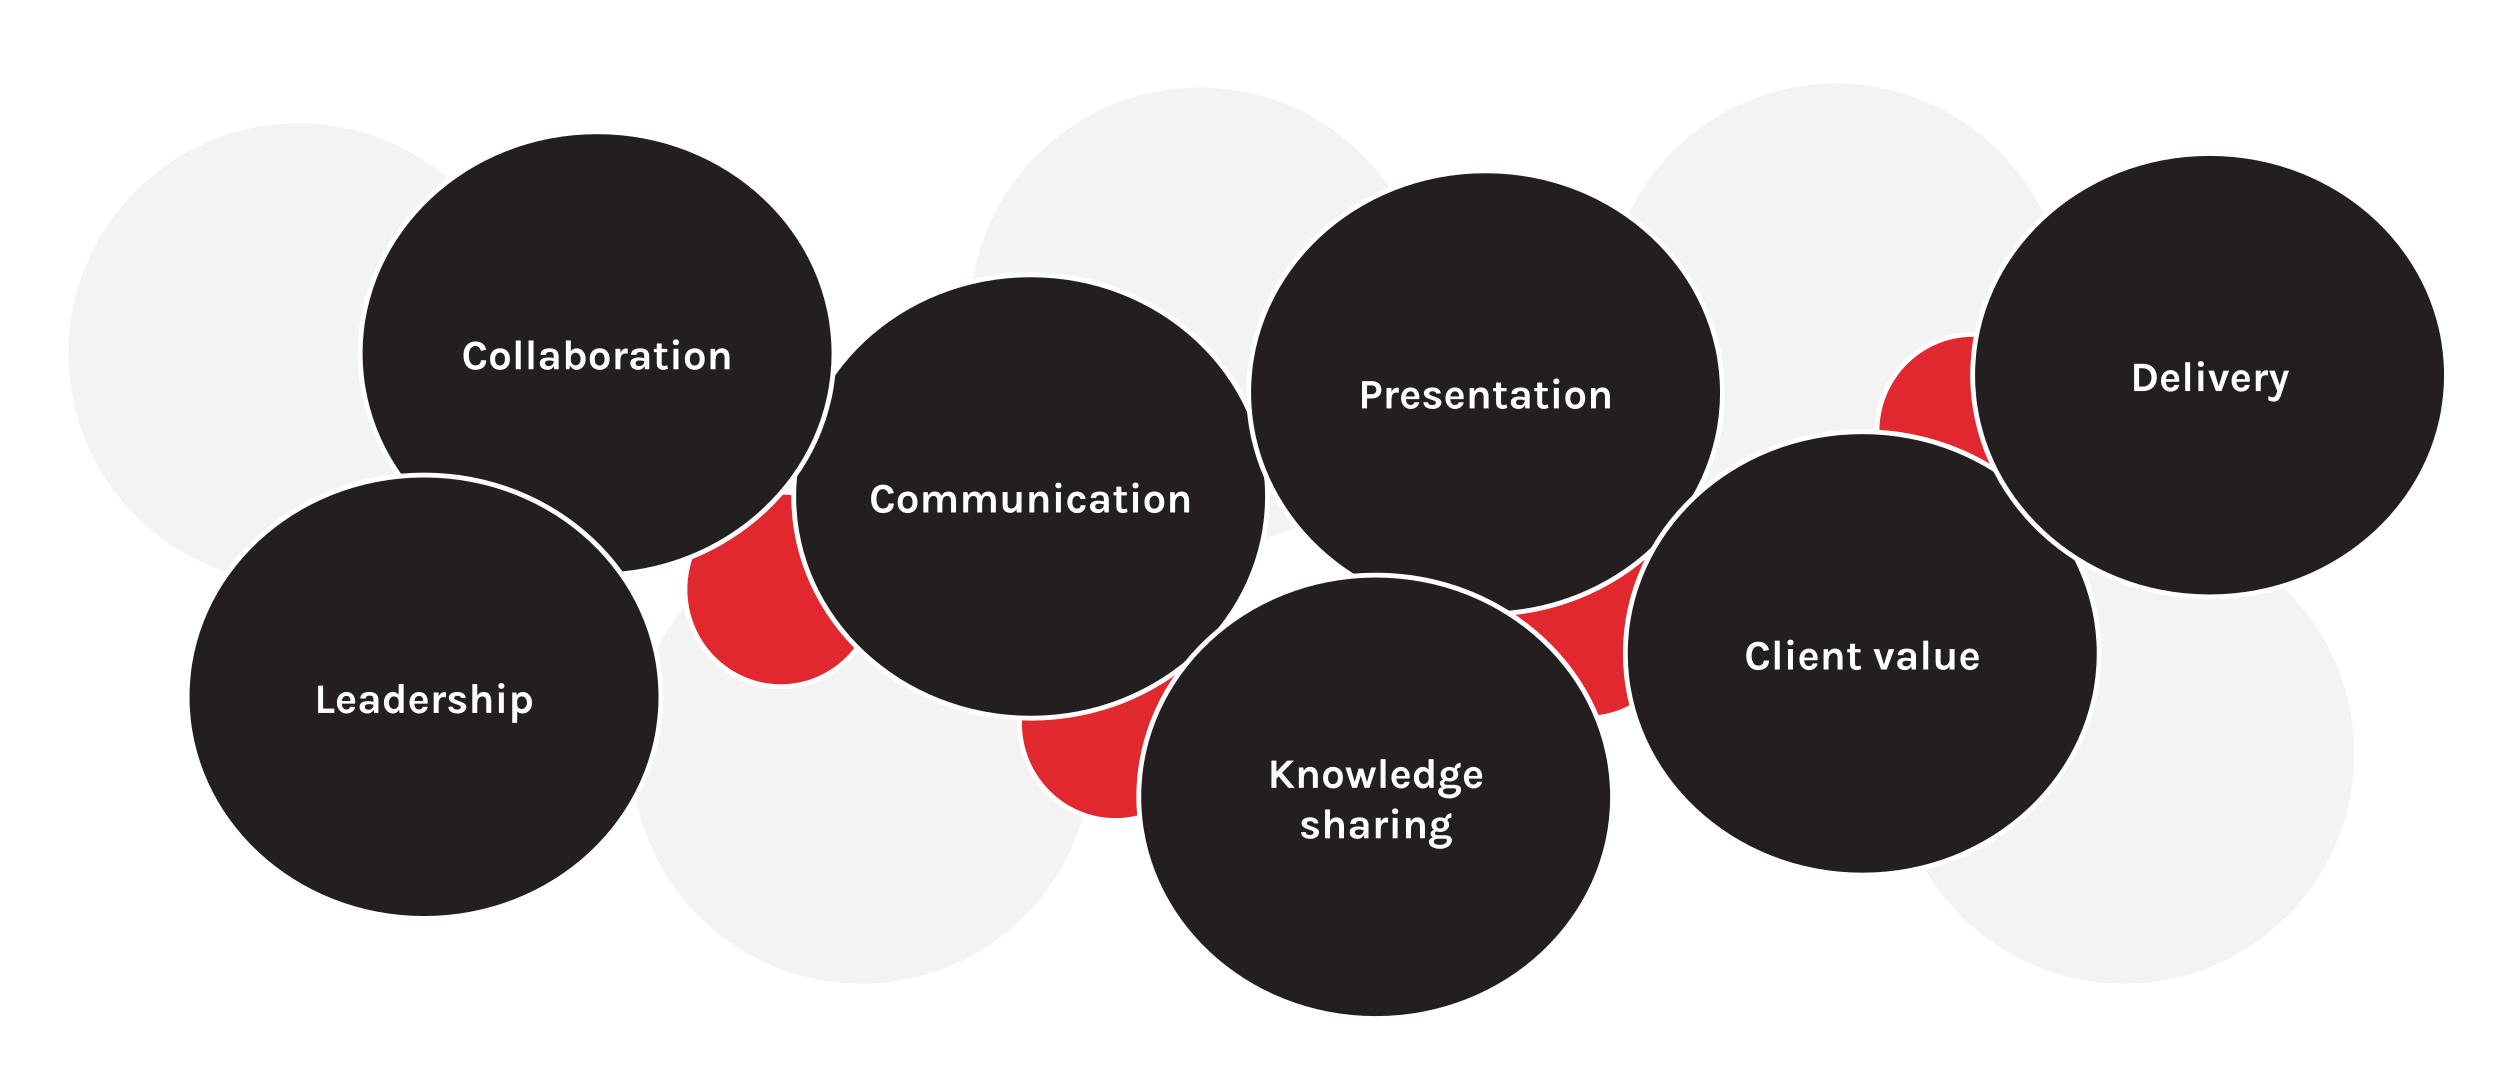 <svg xmlns="http://www.w3.org/2000/svg" xmlns:xlink="http://www.w3.org/1999/xlink" width="1200" zoomAndPan="magnify" viewBox="0 0 900 390" height="520" preserveAspectRatio="xMidYMid meet" version="1.0"><rect x="-90" width="1080" fill="#ffffff" y="-39" height="468" fill-opacity="1"/><rect x="-90" width="1080" fill="#ffffff" y="-39" height="468" fill-opacity="1"/><rect x="-90" width="1080" fill="#ffffff" y="-39" height="468" fill-opacity="1"/><rect x="-90" width="1080" fill="#ffffff" y="-39" height="468" fill-opacity="1"/><rect x="-90" width="1080" fill="#ffffff" y="-39" height="468" fill-opacity="1"/><path stroke-linecap="butt" transform="matrix(0.436, 0, 0, 0.436, -67.21, -148.042)" fill-opacity="1" fill="#f4f3f3" fill-rule="evenodd" stroke-linejoin="round" d="M 1716.055 961.818 C 1716.055 855.776 1802.019 769.819 1908.057 769.819 C 1958.976 769.819 2007.816 790.049 2043.82 826.058 C 2079.823 862.059 2100.059 910.896 2100.059 961.818 C 2100.059 1067.861 2014.096 1153.817 1908.057 1153.817 C 1802.019 1153.817 1716.055 1067.861 1716.055 961.818 Z M 1716.055 961.818 " stroke="#ffffff" stroke-width="4" stroke-opacity="1" stroke-miterlimit="10"/><path stroke-linecap="butt" transform="matrix(0.436, 0, 0, 0.436, -67.21, -148.042)" fill-opacity="1" fill="#f4f3f3" fill-rule="evenodd" stroke-linejoin="round" d="M 673.612 961.818 C 673.612 855.776 759.575 769.819 865.614 769.819 C 916.533 769.819 965.373 790.049 1001.376 826.058 C 1037.388 862.059 1057.616 910.896 1057.616 961.818 C 1057.616 1067.861 971.653 1153.817 865.614 1153.817 C 759.575 1153.817 673.612 1067.861 673.612 961.818 Z M 673.612 961.818 " stroke="#ffffff" stroke-width="4" stroke-opacity="1" stroke-miterlimit="10"/><path stroke-linecap="butt" transform="matrix(0.436, 0, 0, 0.436, -67.21, -148.042)" fill-opacity="1" fill="#f4f3f3" fill-rule="evenodd" stroke-linejoin="round" d="M 1478.196 598.426 C 1478.196 492.383 1564.16 406.427 1670.198 406.427 C 1721.117 406.427 1769.957 426.656 1805.96 462.657 C 1841.972 498.667 1862.2 547.504 1862.2 598.426 C 1862.2 704.468 1776.237 790.425 1670.198 790.425 C 1564.16 790.425 1478.196 704.468 1478.196 598.426 Z M 1478.196 598.426 " stroke="#ffffff" stroke-width="4" stroke-opacity="1" stroke-miterlimit="10"/><path stroke-linecap="butt" transform="matrix(0.436, 0, 0, 0.436, -67.21, -148.042)" fill-opacity="1" fill="#e0282e" fill-rule="evenodd" stroke-linejoin="round" d="M 1703.899 696.001 C 1703.899 651.63 1739.338 615.665 1783.045 615.665 C 1804.043 615.665 1824.172 624.133 1839.016 639.198 C 1853.86 654.262 1862.2 674.697 1862.2 696.001 C 1862.2 740.362 1826.761 776.327 1783.045 776.327 C 1739.338 776.327 1703.899 740.362 1703.899 696.001 Z M 1703.899 696.001 " stroke="#ffffff" stroke-width="4" stroke-opacity="1" stroke-miterlimit="10"/><path stroke-linecap="butt" transform="matrix(0.436, 0, 0, 0.436, -67.21, -148.042)" fill-opacity="1" fill="#f4f3f3" fill-rule="evenodd" stroke-linejoin="round" d="M 952.858 601.818 C 952.858 495.785 1038.821 409.819 1144.86 409.819 C 1195.779 409.819 1244.619 430.049 1280.622 466.058 C 1316.625 502.059 1336.862 550.896 1336.862 601.818 C 1336.862 707.861 1250.899 793.817 1144.86 793.817 C 1038.821 793.817 952.858 707.861 952.858 601.818 Z M 952.858 601.818 " stroke="#ffffff" stroke-width="4" stroke-opacity="1" stroke-miterlimit="10"/><path stroke-linecap="butt" transform="matrix(0.436, 0, 0, 0.436, -67.21, -148.042)" fill-opacity="1" fill="#e0282e" fill-rule="evenodd" stroke-linejoin="round" d="M 995.938 936.72 C 995.938 892.35 1031.377 856.384 1075.093 856.384 C 1096.083 856.384 1116.212 864.852 1131.056 879.917 C 1145.899 894.981 1154.239 915.416 1154.239 936.72 C 1154.239 981.081 1118.801 1017.046 1075.093 1017.046 C 1031.377 1017.046 995.938 981.081 995.938 936.72 Z M 995.938 936.72 " stroke="#ffffff" stroke-width="4" stroke-opacity="1" stroke-miterlimit="10"/><path stroke-linecap="butt" transform="matrix(0.436, 0, 0, 0.436, -67.21, -148.042)" fill-opacity="1" fill="#f4f3f3" fill-rule="evenodd" stroke-linejoin="round" d="M 208.715 631.374 C 208.715 525.332 294.669 439.367 400.708 439.367 C 451.636 439.367 500.467 459.596 536.479 495.606 C 572.482 531.616 592.71 580.452 592.71 631.374 C 592.71 737.408 506.747 823.373 400.708 823.373 C 294.669 823.373 208.715 737.408 208.715 631.374 Z M 208.715 631.374 " stroke="#ffffff" stroke-width="4" stroke-opacity="1" stroke-miterlimit="10"/><path stroke-linecap="butt" transform="matrix(0.436, 0, 0, 0.436, -67.21, -148.042)" fill-opacity="1" fill="#e0282e" fill-rule="evenodd" stroke-linejoin="round" d="M 719.702 826.211 C 719.702 781.841 755.141 745.875 798.857 745.875 C 819.846 745.875 839.975 754.343 854.819 769.408 C 869.663 784.472 878.003 804.907 878.003 826.211 C 878.003 870.572 842.564 906.537 798.857 906.537 C 755.141 906.537 719.702 870.572 719.702 826.211 Z M 719.702 826.211 " stroke="#ffffff" stroke-width="4" stroke-opacity="1" stroke-miterlimit="10"/><path stroke-linecap="butt" transform="matrix(0.436, 0, 0, 0.436, -67.21, -148.042)" fill-opacity="1" fill="#e0282e" fill-rule="evenodd" stroke-linejoin="round" d="M 1385.165 852.231 C 1385.165 807.861 1420.604 771.896 1464.311 771.896 C 1485.309 771.896 1505.438 780.364 1520.282 795.428 C 1535.126 810.493 1543.466 830.928 1543.466 852.231 C 1543.466 896.592 1508.027 932.557 1464.311 932.557 C 1420.604 932.557 1385.165 896.592 1385.165 852.231 Z M 1385.165 852.231 " stroke="#ffffff" stroke-width="4" stroke-opacity="1" stroke-miterlimit="10"/><path stroke-linecap="butt" transform="matrix(0.436, 0, 0, 0.436, -67.21, -148.042)" fill-opacity="1" fill="#231f20" fill-rule="evenodd" stroke-linejoin="round" d="M 809.517 749.51 C 809.517 648.408 897.093 566.453 1005.13 566.453 C 1113.157 566.453 1200.733 648.408 1200.733 749.51 C 1200.733 850.602 1113.157 932.557 1005.13 932.557 C 897.093 932.557 809.517 850.602 809.517 749.51 Z M 809.517 749.51 " stroke="#ffffff" stroke-width="4" stroke-opacity="1" stroke-miterlimit="10"/><path fill="#ffffff" d="M 317.859 184.703 C 316.996 184.703 316.246 184.5 315.609 184.09 C 314.973 183.676 314.48 183.086 314.125 182.324 C 313.77 181.555 313.594 180.633 313.594 179.562 C 313.594 178.453 313.773 177.52 314.137 176.766 C 314.508 176.012 315.012 175.441 315.652 175.062 C 316.297 174.676 317.031 174.48 317.859 174.48 C 319 174.48 319.891 174.758 320.531 175.312 C 321.176 175.867 321.586 176.59 321.77 177.477 L 319.867 177.824 C 319.711 177.309 319.461 176.895 319.117 176.574 C 318.777 176.258 318.359 176.098 317.859 176.098 C 317.418 176.098 317.02 176.227 316.668 176.48 C 316.316 176.734 316.035 177.117 315.828 177.633 C 315.621 178.145 315.516 178.789 315.516 179.562 C 315.516 180.289 315.605 180.914 315.789 181.438 C 315.973 181.961 316.238 182.363 316.586 182.652 C 316.934 182.934 317.359 183.074 317.859 183.074 C 318.5 183.074 318.992 182.902 319.344 182.562 C 319.695 182.223 319.867 181.785 319.867 181.254 L 321.77 181.254 C 321.77 181.984 321.613 182.609 321.301 183.121 C 320.984 183.629 320.535 184.02 319.949 184.293 C 319.363 184.566 318.668 184.703 317.859 184.703 Z M 326.75 184.703 C 326.078 184.703 325.473 184.559 324.93 184.273 C 324.391 183.988 323.961 183.559 323.645 182.984 C 323.324 182.414 323.168 181.695 323.168 180.832 C 323.168 179.953 323.324 179.227 323.645 178.656 C 323.961 178.078 324.391 177.648 324.93 177.367 C 325.473 177.086 326.078 176.945 326.75 176.945 C 327.41 176.945 328.008 177.086 328.543 177.367 C 329.078 177.648 329.504 178.078 329.824 178.656 C 330.141 179.227 330.301 179.953 330.301 180.832 C 330.301 181.695 330.141 182.414 329.824 182.984 C 329.504 183.559 329.078 183.988 328.543 184.273 C 328.008 184.559 327.41 184.703 326.75 184.703 Z M 326.688 183.148 C 327.043 183.148 327.355 183.062 327.629 182.891 C 327.906 182.711 328.121 182.453 328.277 182.113 C 328.438 181.766 328.516 181.34 328.516 180.832 C 328.516 180.055 328.363 179.469 328.059 179.078 C 327.754 178.684 327.34 178.484 326.812 178.484 C 326.453 178.484 326.137 178.574 325.859 178.75 C 325.582 178.922 325.363 179.184 325.203 179.535 C 325.043 179.879 324.965 180.312 324.965 180.832 C 324.965 181.598 325.121 182.18 325.43 182.57 C 325.742 182.957 326.164 183.148 326.688 183.148 Z M 342.375 184.492 L 342.375 180.195 C 342.375 179.652 342.246 179.238 341.98 178.961 C 341.723 178.684 341.379 178.547 340.953 178.547 C 340.422 178.547 340 178.766 339.691 179.199 C 339.387 179.633 339.234 180.285 339.234 181.164 L 338.492 181.164 C 338.492 180.391 338.562 179.738 338.703 179.199 C 338.848 178.664 339.055 178.23 339.316 177.906 C 339.586 177.574 339.895 177.328 340.25 177.176 C 340.609 177.02 341.004 176.945 341.438 176.945 C 342.035 176.945 342.539 177.078 342.941 177.352 C 343.352 177.621 343.656 178 343.859 178.492 C 344.07 178.977 344.176 179.547 344.176 180.195 L 344.176 184.492 Z M 332.414 184.492 L 332.414 177.156 L 333.977 177.156 L 334.172 178.41 C 334.414 177.922 334.73 177.559 335.125 177.312 C 335.527 177.066 335.984 176.945 336.496 176.945 C 337.102 176.945 337.605 177.078 338.008 177.352 C 338.418 177.621 338.723 178 338.93 178.492 C 339.133 178.977 339.234 179.547 339.234 180.195 L 339.234 184.492 L 337.449 184.492 L 337.449 180.195 C 337.449 179.652 337.316 179.238 337.055 178.961 C 336.797 178.684 336.453 178.547 336.027 178.547 C 335.672 178.547 335.355 178.645 335.078 178.848 C 334.805 179.043 334.59 179.336 334.434 179.73 C 334.277 180.129 334.199 180.621 334.199 181.211 L 334.199 184.492 Z M 356.719 184.492 L 356.719 180.195 C 356.719 179.652 356.586 179.238 356.32 178.961 C 356.062 178.684 355.719 178.547 355.293 178.547 C 354.762 178.547 354.34 178.766 354.031 179.199 C 353.727 179.633 353.574 180.285 353.574 181.164 L 352.832 181.164 C 352.832 180.391 352.902 179.738 353.043 179.199 C 353.191 178.664 353.395 178.23 353.656 177.906 C 353.926 177.574 354.238 177.328 354.59 177.176 C 354.949 177.02 355.344 176.945 355.777 176.945 C 356.375 176.945 356.879 177.078 357.281 177.352 C 357.691 177.621 357.996 178 358.203 178.492 C 358.41 178.977 358.516 179.547 358.516 180.195 L 358.516 184.492 Z M 346.758 184.492 L 346.758 177.156 L 348.316 177.156 L 348.516 178.41 C 348.754 177.922 349.074 177.559 349.469 177.312 C 349.867 177.066 350.324 176.945 350.836 176.945 C 351.441 176.945 351.945 177.078 352.352 177.352 C 352.758 177.621 353.066 178 353.27 178.492 C 353.473 178.977 353.574 179.547 353.574 180.195 L 353.574 184.492 L 351.793 184.492 L 351.793 180.195 C 351.793 179.652 351.66 179.238 351.395 178.961 C 351.137 178.684 350.793 178.547 350.367 178.547 C 350.012 178.547 349.695 178.645 349.422 178.848 C 349.148 179.043 348.934 179.336 348.773 179.73 C 348.617 180.129 348.543 180.621 348.543 181.211 L 348.543 184.492 Z M 365.98 177.129 L 367.762 177.129 L 367.762 184.492 L 365.98 184.492 Z M 360.945 177.129 L 362.73 177.129 L 362.73 181.637 C 362.73 182.113 362.852 182.473 363.086 182.711 C 363.324 182.953 363.648 183.074 364.062 183.074 C 364.414 183.074 364.734 182.984 365.023 182.801 C 365.312 182.613 365.543 182.34 365.715 181.984 C 365.895 181.617 365.98 181.168 365.98 180.633 L 366.465 180.633 C 366.465 181.531 366.352 182.277 366.117 182.867 C 365.887 183.457 365.566 183.895 365.156 184.191 C 364.75 184.484 364.277 184.629 363.742 184.629 C 363.219 184.629 362.746 184.535 362.324 184.348 C 361.902 184.164 361.566 183.863 361.316 183.449 C 361.07 183.035 360.945 182.488 360.945 181.812 Z M 375.605 184.492 L 375.605 180.195 C 375.605 179.652 375.477 179.238 375.211 178.961 C 374.953 178.684 374.609 178.547 374.184 178.547 C 373.828 178.547 373.512 178.645 373.234 178.848 C 372.965 179.043 372.746 179.336 372.59 179.73 C 372.434 180.129 372.355 180.621 372.355 181.211 L 371.766 181.211 C 371.766 180.258 371.883 179.465 372.117 178.832 C 372.359 178.199 372.695 177.727 373.129 177.414 C 373.559 177.102 374.066 176.945 374.652 176.945 C 375.258 176.945 375.762 177.078 376.164 177.352 C 376.574 177.621 376.883 178 377.086 178.492 C 377.289 178.977 377.391 179.547 377.391 180.195 L 377.391 184.492 Z M 370.57 184.492 L 370.57 177.156 L 372.133 177.156 L 372.355 178.605 L 372.355 184.492 Z M 381.031 175.812 C 380.684 175.812 380.414 175.719 380.219 175.539 C 380.023 175.352 379.926 175.094 379.926 174.77 C 379.926 174.449 380.023 174.199 380.219 174.012 C 380.414 173.82 380.684 173.727 381.031 173.727 C 381.375 173.727 381.645 173.82 381.84 174.012 C 382.035 174.199 382.133 174.449 382.133 174.77 C 382.133 175.094 382.035 175.352 381.84 175.539 C 381.645 175.719 381.375 175.812 381.031 175.812 Z M 380.137 184.492 L 380.137 177.129 L 381.922 177.129 L 381.922 184.492 Z M 387.723 184.703 C 387.109 184.703 386.539 184.543 386.012 184.227 C 385.488 183.902 385.059 183.449 384.73 182.867 C 384.41 182.289 384.25 181.602 384.25 180.816 C 384.25 179.984 384.41 179.281 384.73 178.703 C 385.059 178.125 385.488 177.688 386.012 177.395 C 386.539 177.094 387.109 176.945 387.723 176.945 C 388.203 176.945 388.629 177.02 388.992 177.176 C 389.359 177.328 389.668 177.535 389.926 177.797 C 390.184 178.055 390.387 178.344 390.531 178.66 C 390.676 178.98 390.77 179.301 390.809 179.625 L 389.012 179.664 C 388.93 179.34 388.781 179.074 388.562 178.867 C 388.344 178.652 388.059 178.547 387.711 178.547 C 387.422 178.547 387.152 178.625 386.898 178.785 C 386.648 178.945 386.445 179.191 386.285 179.527 C 386.125 179.859 386.047 180.289 386.047 180.816 C 386.047 181.32 386.121 181.742 386.273 182.078 C 386.422 182.41 386.621 182.664 386.871 182.836 C 387.125 183.004 387.406 183.086 387.711 183.086 C 388.164 183.086 388.492 182.977 388.699 182.762 C 388.906 182.539 389.012 182.242 389.012 181.875 L 390.809 181.875 C 390.809 182.395 390.691 182.871 390.457 183.297 C 390.219 183.727 389.871 184.066 389.414 184.32 C 388.953 184.574 388.391 184.703 387.723 184.703 Z M 397.621 184.492 L 397.387 182.707 L 397.387 179.758 C 397.387 179.246 397.281 178.867 397.074 178.621 C 396.863 178.371 396.512 178.246 396.02 178.246 C 395.727 178.246 395.477 178.289 395.262 178.375 C 395.055 178.461 394.891 178.586 394.777 178.742 C 394.664 178.902 394.609 179.094 394.609 179.316 L 392.66 179.316 C 392.66 178.762 392.793 178.309 393.062 177.961 C 393.328 177.609 393.715 177.352 394.211 177.188 C 394.711 177.023 395.312 176.945 396.02 176.945 C 396.648 176.945 397.203 177.047 397.672 177.25 C 398.152 177.453 398.52 177.77 398.777 178.191 C 399.039 178.613 399.172 179.156 399.172 179.82 L 399.172 184.492 Z M 395.215 184.703 C 394.582 184.703 394.055 184.594 393.633 184.375 C 393.215 184.156 392.898 183.867 392.688 183.512 C 392.477 183.152 392.371 182.762 392.371 182.344 C 392.371 181.879 392.496 181.492 392.742 181.18 C 392.984 180.859 393.332 180.625 393.777 180.469 C 394.227 180.309 394.754 180.23 395.363 180.23 C 395.766 180.23 396.141 180.258 396.496 180.32 C 396.848 180.379 397.203 180.457 397.559 180.559 L 397.559 181.602 C 397.281 181.512 396.98 181.438 396.652 181.391 C 396.324 181.34 396.016 181.312 395.727 181.312 C 395.301 181.312 394.957 181.395 394.684 181.555 C 394.41 181.707 394.273 181.973 394.273 182.344 C 394.273 182.617 394.387 182.852 394.609 183.047 C 394.832 183.242 395.184 183.34 395.672 183.34 C 396.035 183.34 396.344 183.262 396.605 183.102 C 396.863 182.938 397.059 182.734 397.191 182.492 C 397.32 182.254 397.387 182.012 397.387 181.77 L 397.809 181.77 C 397.809 182.297 397.711 182.785 397.516 183.23 C 397.32 183.676 397.031 184.031 396.645 184.301 C 396.258 184.57 395.781 184.703 395.215 184.703 Z M 404.266 184.703 C 403.836 184.703 403.438 184.625 403.074 184.465 C 402.715 184.301 402.43 184.055 402.215 183.723 C 402 183.391 401.895 182.965 401.895 182.453 L 401.895 175.203 L 403.68 175.203 L 403.68 182.391 C 403.68 182.996 403.965 183.297 404.539 183.297 C 404.715 183.297 404.891 183.277 405.062 183.238 C 405.238 183.195 405.441 183.137 405.668 183.055 L 405.93 184.309 C 405.648 184.422 405.371 184.516 405.105 184.586 C 404.836 184.664 404.555 184.703 404.266 184.703 Z M 400.867 178.336 L 400.867 177.156 L 405.668 177.156 L 405.668 178.336 Z M 408.789 175.812 C 408.445 175.812 408.176 175.719 407.98 175.539 C 407.785 175.352 407.688 175.094 407.688 174.77 C 407.688 174.449 407.785 174.199 407.98 174.012 C 408.176 173.82 408.445 173.727 408.789 173.727 C 409.137 173.727 409.406 173.82 409.602 174.012 C 409.797 174.199 409.895 174.449 409.895 174.77 C 409.895 175.094 409.797 175.352 409.602 175.539 C 409.406 175.719 409.137 175.812 408.789 175.812 Z M 407.898 184.492 L 407.898 177.129 L 409.684 177.129 L 409.684 184.492 Z M 415.594 184.703 C 414.922 184.703 414.312 184.559 413.773 184.273 C 413.234 183.988 412.805 183.559 412.484 182.984 C 412.168 182.414 412.008 181.695 412.008 180.832 C 412.008 179.953 412.168 179.227 412.484 178.656 C 412.805 178.078 413.234 177.648 413.773 177.367 C 414.312 177.086 414.922 176.945 415.594 176.945 C 416.25 176.945 416.848 177.086 417.383 177.367 C 417.922 177.648 418.348 178.078 418.664 178.656 C 418.984 179.227 419.141 179.953 419.141 180.832 C 419.141 181.695 418.984 182.414 418.664 182.984 C 418.348 183.559 417.922 183.988 417.383 184.273 C 416.848 184.559 416.25 184.703 415.594 184.703 Z M 415.531 183.148 C 415.887 183.148 416.199 183.062 416.473 182.891 C 416.75 182.711 416.965 182.453 417.117 182.113 C 417.277 181.766 417.359 181.34 417.359 180.832 C 417.359 180.055 417.207 179.469 416.902 179.078 C 416.598 178.684 416.18 178.484 415.652 178.484 C 415.297 178.484 414.977 178.574 414.699 178.75 C 414.422 178.922 414.207 179.184 414.047 179.535 C 413.887 179.879 413.809 180.312 413.809 180.832 C 413.809 181.598 413.961 182.18 414.27 182.57 C 414.586 182.957 415.004 183.148 415.531 183.148 Z M 426.293 184.492 L 426.293 180.195 C 426.293 179.652 426.16 179.238 425.898 178.961 C 425.637 178.684 425.297 178.547 424.867 178.547 C 424.516 178.547 424.199 178.645 423.922 178.848 C 423.648 179.043 423.434 179.336 423.273 179.73 C 423.121 180.129 423.043 180.621 423.043 181.211 L 422.449 181.211 C 422.449 180.258 422.566 179.465 422.805 178.832 C 423.043 178.199 423.379 177.727 423.812 177.414 C 424.242 177.102 424.754 176.945 425.34 176.945 C 425.941 176.945 426.445 177.078 426.852 177.352 C 427.262 177.621 427.566 178 427.77 178.492 C 427.977 178.977 428.078 179.547 428.078 180.195 L 428.078 184.492 Z M 421.258 184.492 L 421.258 177.156 L 422.816 177.156 L 423.043 178.605 L 423.043 184.492 Z M 421.258 184.492 " fill-opacity="1" fill-rule="nonzero"/><path stroke-linecap="butt" transform="matrix(0.436, 0, 0, 0.436, -67.21, -148.042)" fill-opacity="1" fill="#231f20" fill-rule="evenodd" stroke-linejoin="round" d="M 1185.145 663.634 C 1185.145 562.532 1272.721 480.577 1380.757 480.577 C 1488.785 480.577 1576.361 562.532 1576.361 663.634 C 1576.361 764.735 1488.785 846.69 1380.757 846.69 C 1272.721 846.69 1185.145 764.735 1185.145 663.634 Z M 1185.145 663.634 " stroke="#ffffff" stroke-width="4" stroke-opacity="1" stroke-miterlimit="10"/><path fill="#ffffff" d="M 490.336 147.016 L 490.336 137.203 L 493.797 137.203 C 494.895 137.203 495.754 137.477 496.371 138.023 C 496.988 138.562 497.297 139.336 497.297 140.336 C 497.297 141.32 496.988 142.086 496.371 142.633 C 495.754 143.18 494.895 143.449 493.797 143.449 L 492.133 143.449 L 492.133 147.016 Z M 492.133 141.891 L 493.797 141.891 C 494.352 141.891 494.77 141.742 495.051 141.453 C 495.332 141.156 495.473 140.785 495.473 140.336 C 495.473 139.871 495.332 139.492 495.051 139.195 C 494.77 138.895 494.352 138.746 493.797 138.746 L 492.133 138.746 Z M 499.148 147.016 L 499.148 139.652 L 500.934 139.652 L 500.934 147.016 Z M 500.496 143.797 C 500.496 142.836 500.605 142.039 500.816 141.414 C 501.035 140.781 501.324 140.312 501.688 140.008 C 502.059 139.699 502.465 139.543 502.914 139.543 C 503.035 139.543 503.148 139.555 503.258 139.57 C 503.367 139.586 503.473 139.609 503.578 139.641 L 503.551 141.418 C 503.418 141.391 503.273 141.367 503.121 141.352 C 502.969 141.328 502.836 141.316 502.719 141.316 C 502.324 141.316 501.992 141.414 501.73 141.602 C 501.469 141.789 501.266 142.066 501.129 142.434 C 501 142.805 500.934 143.258 500.934 143.797 Z M 507.816 147.23 C 507.191 147.23 506.621 147.066 506.102 146.746 C 505.582 146.422 505.168 145.969 504.855 145.387 C 504.543 144.805 504.383 144.125 504.383 143.344 C 504.383 142.539 504.539 141.848 504.848 141.27 C 505.16 140.688 505.578 140.242 506.094 139.934 C 506.613 139.625 507.188 139.469 507.816 139.469 C 508.398 139.469 508.902 139.586 509.332 139.824 C 509.758 140.055 510.102 140.375 510.359 140.777 C 510.617 141.18 510.793 141.629 510.883 142.137 C 510.977 142.637 510.98 143.152 510.898 143.691 L 505.809 143.691 L 505.809 142.723 L 509.637 142.723 L 509.289 142.945 C 509.305 142.711 509.293 142.473 509.258 142.23 C 509.219 141.988 509.148 141.77 509.039 141.57 C 508.934 141.363 508.785 141.199 508.59 141.078 C 508.398 140.957 508.148 140.895 507.844 140.895 C 507.48 140.895 507.172 140.984 506.918 141.168 C 506.668 141.348 506.477 141.598 506.348 141.91 C 506.219 142.219 506.156 142.57 506.156 142.969 L 506.156 143.676 C 506.156 144.09 506.219 144.457 506.34 144.773 C 506.461 145.086 506.645 145.336 506.891 145.516 C 507.137 145.699 507.445 145.789 507.816 145.789 C 508.164 145.789 508.453 145.711 508.691 145.551 C 508.926 145.387 509.078 145.145 509.148 144.82 L 510.945 144.82 C 510.867 145.301 510.688 145.719 510.406 146.078 C 510.129 146.434 509.77 146.719 509.324 146.922 C 508.883 147.125 508.383 147.23 507.816 147.23 Z M 515.828 147.23 C 515.117 147.23 514.512 147.133 514.008 146.941 C 513.504 146.746 513.117 146.469 512.844 146.105 C 512.57 145.734 512.434 145.293 512.43 144.781 L 514.07 144.781 C 514.09 145.145 514.234 145.41 514.504 145.578 C 514.777 145.742 515.148 145.824 515.617 145.824 C 515.871 145.824 516.098 145.789 516.297 145.715 C 516.496 145.637 516.652 145.531 516.762 145.402 C 516.875 145.27 516.93 145.121 516.93 144.957 C 516.93 144.754 516.855 144.594 516.707 144.473 C 516.555 144.355 516.316 144.246 515.992 144.148 L 514.391 143.566 C 513.816 143.363 513.379 143.094 513.066 142.754 C 512.758 142.414 512.605 142.012 512.605 141.543 C 512.605 140.922 512.887 140.422 513.449 140.043 C 514.012 139.66 514.766 139.469 515.703 139.469 C 516.641 139.469 517.363 139.676 517.871 140.09 C 518.387 140.5 518.652 141.02 518.668 141.652 L 516.992 141.652 C 516.965 141.406 516.848 141.211 516.637 141.07 C 516.434 140.93 516.121 140.859 515.703 140.859 C 515.328 140.859 515.031 140.938 514.82 141.09 C 514.605 141.246 514.5 141.426 514.5 141.629 C 514.5 141.98 514.793 142.242 515.383 142.422 L 517.121 143.07 C 517.691 143.262 518.129 143.508 518.438 143.812 C 518.75 144.113 518.906 144.496 518.906 144.957 C 518.906 145.348 518.777 145.719 518.52 146.062 C 518.262 146.406 517.898 146.691 517.434 146.906 C 516.973 147.121 516.438 147.23 515.828 147.23 Z M 523.801 147.23 C 523.172 147.23 522.602 147.066 522.082 146.746 C 521.562 146.422 521.148 145.969 520.836 145.387 C 520.523 144.805 520.363 144.125 520.363 143.344 C 520.363 142.539 520.52 141.848 520.828 141.27 C 521.141 140.688 521.559 140.242 522.074 139.934 C 522.594 139.625 523.168 139.469 523.801 139.469 C 524.379 139.469 524.883 139.586 525.312 139.824 C 525.738 140.055 526.082 140.375 526.34 140.777 C 526.598 141.18 526.773 141.629 526.863 142.137 C 526.957 142.637 526.961 143.152 526.879 143.691 L 521.789 143.691 L 521.789 142.723 L 525.617 142.723 L 525.27 142.945 C 525.285 142.711 525.273 142.473 525.238 142.23 C 525.199 141.988 525.129 141.77 525.02 141.57 C 524.914 141.363 524.766 141.199 524.57 141.078 C 524.379 140.957 524.129 140.895 523.828 140.895 C 523.465 140.895 523.152 140.984 522.898 141.168 C 522.648 141.348 522.461 141.598 522.328 141.91 C 522.199 142.219 522.137 142.57 522.137 142.969 L 522.137 143.676 C 522.137 144.09 522.199 144.457 522.32 144.773 C 522.441 145.086 522.629 145.336 522.871 145.516 C 523.117 145.699 523.426 145.789 523.801 145.789 C 524.145 145.789 524.434 145.711 524.672 145.551 C 524.906 145.387 525.059 145.145 525.129 144.82 L 526.926 144.82 C 526.848 145.301 526.668 145.719 526.387 146.078 C 526.109 146.434 525.75 146.719 525.305 146.922 C 524.863 147.125 524.363 147.23 523.801 147.23 Z M 534.105 147.016 L 534.105 142.723 C 534.105 142.176 533.973 141.766 533.711 141.488 C 533.449 141.211 533.105 141.07 532.68 141.07 C 532.324 141.07 532.012 141.172 531.734 141.371 C 531.461 141.566 531.246 141.863 531.086 142.258 C 530.934 142.652 530.855 143.145 530.855 143.738 L 530.262 143.738 C 530.262 142.781 530.379 141.988 530.617 141.359 C 530.855 140.727 531.191 140.254 531.625 139.938 C 532.055 139.625 532.566 139.469 533.152 139.469 C 533.754 139.469 534.258 139.605 534.664 139.879 C 535.07 140.145 535.379 140.527 535.582 141.016 C 535.789 141.504 535.891 142.07 535.891 142.723 L 535.891 147.016 Z M 529.07 147.016 L 529.07 139.68 L 530.629 139.68 L 530.855 141.133 L 530.855 147.016 Z M 540.965 147.23 C 540.531 147.23 540.137 147.148 539.773 146.988 C 539.414 146.828 539.125 146.578 538.914 146.246 C 538.699 145.914 538.594 145.492 538.594 144.977 L 538.594 137.73 L 540.379 137.73 L 540.379 144.918 C 540.379 145.523 540.664 145.824 541.238 145.824 C 541.414 145.824 541.59 145.805 541.762 145.762 C 541.938 145.723 542.141 145.66 542.367 145.578 L 542.625 146.832 C 542.344 146.945 542.07 147.039 541.801 147.113 C 541.535 147.191 541.254 147.23 540.965 147.23 Z M 537.562 140.859 L 537.562 139.68 L 542.367 139.68 L 542.367 140.859 Z M 549.121 147.016 L 548.887 145.23 L 548.887 142.285 C 548.887 141.77 548.785 141.391 548.574 141.145 C 548.367 140.895 548.012 140.77 547.52 140.77 C 547.227 140.77 546.977 140.812 546.762 140.902 C 546.555 140.988 546.391 141.109 546.277 141.27 C 546.164 141.43 546.109 141.617 546.109 141.84 L 544.16 141.84 C 544.16 141.289 544.293 140.836 544.562 140.484 C 544.828 140.137 545.215 139.879 545.715 139.715 C 546.211 139.551 546.812 139.469 547.52 139.469 C 548.148 139.469 548.703 139.57 549.176 139.777 C 549.652 139.98 550.02 140.293 550.277 140.715 C 550.543 141.141 550.672 141.684 550.672 142.348 L 550.672 147.016 Z M 546.715 147.23 C 546.082 147.23 545.555 147.121 545.133 146.902 C 544.715 146.684 544.398 146.395 544.188 146.035 C 543.977 145.676 543.875 145.289 543.875 144.871 C 543.875 144.406 543.996 144.016 544.242 143.703 C 544.488 143.387 544.832 143.148 545.277 142.996 C 545.727 142.836 546.254 142.754 546.863 142.754 C 547.266 142.754 547.641 142.785 547.996 142.844 C 548.352 142.902 548.703 142.984 549.059 143.082 L 549.059 144.125 C 548.781 144.035 548.48 143.965 548.152 143.914 C 547.824 143.863 547.516 143.84 547.227 143.84 C 546.805 143.84 546.457 143.918 546.184 144.078 C 545.91 144.234 545.773 144.496 545.773 144.871 C 545.773 145.141 545.887 145.375 546.109 145.57 C 546.332 145.766 546.684 145.863 547.172 145.863 C 547.535 145.863 547.844 145.785 548.105 145.625 C 548.363 145.461 548.559 145.262 548.691 145.02 C 548.82 144.777 548.887 144.539 548.887 144.297 L 549.309 144.297 C 549.309 144.824 549.211 145.309 549.016 145.754 C 548.82 146.203 548.531 146.559 548.145 146.828 C 547.758 147.094 547.281 147.23 546.715 147.23 Z M 555.766 147.23 C 555.336 147.23 554.938 147.148 554.574 146.988 C 554.215 146.828 553.93 146.578 553.715 146.246 C 553.5 145.914 553.395 145.492 553.395 144.977 L 553.395 137.73 L 555.18 137.73 L 555.18 144.918 C 555.18 145.523 555.465 145.824 556.039 145.824 C 556.215 145.824 556.391 145.805 556.562 145.762 C 556.742 145.723 556.941 145.66 557.168 145.578 L 557.43 146.832 C 557.148 146.945 556.871 147.039 556.605 147.113 C 556.336 147.191 556.059 147.23 555.766 147.23 Z M 552.367 140.859 L 552.367 139.68 L 557.168 139.68 L 557.168 140.859 Z M 560.289 138.336 C 559.945 138.336 559.676 138.246 559.48 138.062 C 559.285 137.879 559.188 137.621 559.188 137.293 C 559.188 136.977 559.285 136.723 559.48 136.535 C 559.676 136.348 559.945 136.25 560.289 136.25 C 560.637 136.25 560.906 136.348 561.102 136.535 C 561.297 136.723 561.395 136.977 561.395 137.293 C 561.395 137.621 561.297 137.879 561.102 138.062 C 560.906 138.246 560.637 138.336 560.289 138.336 Z M 559.398 147.016 L 559.398 139.652 L 561.184 139.652 L 561.184 147.016 Z M 567.094 147.23 C 566.422 147.23 565.816 147.086 565.273 146.801 C 564.734 146.512 564.305 146.082 563.984 145.512 C 563.668 144.938 563.508 144.219 563.508 143.355 C 563.508 142.477 563.668 141.754 563.984 141.18 C 564.305 140.602 564.734 140.172 565.273 139.891 C 565.816 139.609 566.422 139.469 567.094 139.469 C 567.75 139.469 568.348 139.609 568.887 139.891 C 569.422 140.172 569.848 140.602 570.164 141.18 C 570.484 141.754 570.645 142.477 570.645 143.355 C 570.645 144.219 570.484 144.938 570.164 145.512 C 569.848 146.082 569.422 146.512 568.887 146.801 C 568.348 147.086 567.75 147.23 567.094 147.23 Z M 567.031 145.676 C 567.387 145.676 567.699 145.586 567.973 145.414 C 568.25 145.238 568.465 144.977 568.621 144.637 C 568.777 144.293 568.859 143.863 568.859 143.355 C 568.859 142.578 568.707 141.992 568.402 141.602 C 568.098 141.207 567.68 141.012 567.156 141.012 C 566.797 141.012 566.477 141.098 566.199 141.277 C 565.922 141.449 565.707 141.711 565.547 142.059 C 565.387 142.406 565.309 142.836 565.309 143.355 C 565.309 144.125 565.461 144.703 565.77 145.094 C 566.086 145.48 566.504 145.676 567.031 145.676 Z M 577.793 147.016 L 577.793 142.723 C 577.793 142.176 577.66 141.766 577.398 141.488 C 577.137 141.211 576.797 141.07 576.367 141.07 C 576.016 141.07 575.699 141.172 575.422 141.371 C 575.148 141.566 574.934 141.863 574.773 142.258 C 574.621 142.652 574.543 143.145 574.543 143.738 L 573.949 143.738 C 573.949 142.781 574.066 141.988 574.305 141.359 C 574.547 140.727 574.883 140.254 575.312 139.938 C 575.746 139.625 576.254 139.469 576.84 139.469 C 577.441 139.469 577.945 139.605 578.352 139.879 C 578.762 140.145 579.066 140.527 579.27 141.016 C 579.477 141.504 579.578 142.07 579.578 142.723 L 579.578 147.016 Z M 572.758 147.016 L 572.758 139.68 L 574.316 139.68 L 574.543 141.133 L 574.543 147.016 Z M 572.758 147.016 " fill-opacity="1" fill-rule="nonzero"/><path stroke-linecap="butt" transform="matrix(0.436, 0, 0, 0.436, -67.21, -148.042)" fill-opacity="1" fill="#231f20" fill-rule="evenodd" stroke-linejoin="round" d="M 451.546 631.374 C 451.546 530.273 539.122 448.318 647.149 448.318 C 755.177 448.318 842.752 530.273 842.752 631.374 C 842.752 732.467 755.177 814.422 647.149 814.422 C 539.122 814.422 451.546 732.467 451.546 631.374 Z M 451.546 631.374 " stroke="#ffffff" stroke-width="4" stroke-opacity="1" stroke-miterlimit="10"/><path fill="#ffffff" d="M 171.125 133.148 C 170.262 133.148 169.512 132.945 168.875 132.535 C 168.238 132.121 167.746 131.531 167.391 130.77 C 167.035 130 166.859 129.078 166.859 128.008 C 166.859 126.898 167.039 125.965 167.402 125.211 C 167.773 124.457 168.277 123.887 168.918 123.508 C 169.562 123.121 170.297 122.926 171.125 122.926 C 172.266 122.926 173.156 123.203 173.797 123.758 C 174.441 124.312 174.852 125.035 175.035 125.922 L 173.133 126.27 C 172.977 125.754 172.727 125.34 172.383 125.02 C 172.043 124.703 171.625 124.543 171.125 124.543 C 170.684 124.543 170.285 124.672 169.934 124.926 C 169.582 125.18 169.305 125.562 169.094 126.078 C 168.887 126.59 168.781 127.234 168.781 128.008 C 168.781 128.734 168.871 129.359 169.055 129.883 C 169.238 130.406 169.504 130.809 169.852 131.094 C 170.199 131.379 170.625 131.52 171.125 131.52 C 171.766 131.52 172.262 131.348 172.609 131.008 C 172.961 130.664 173.133 130.23 173.133 129.699 L 175.035 129.699 C 175.035 130.43 174.879 131.051 174.566 131.566 C 174.25 132.074 173.801 132.465 173.215 132.738 C 172.629 133.012 171.934 133.148 171.125 133.148 Z M 180.016 133.148 C 179.344 133.148 178.738 133.004 178.195 132.719 C 177.656 132.434 177.227 132.004 176.91 131.43 C 176.59 130.855 176.434 130.141 176.434 129.273 C 176.434 128.398 176.59 127.672 176.91 127.102 C 177.227 126.523 177.656 126.094 178.195 125.812 C 178.738 125.527 179.344 125.387 180.016 125.387 C 180.676 125.387 181.273 125.527 181.809 125.812 C 182.344 126.094 182.77 126.523 183.09 127.102 C 183.406 127.672 183.566 128.398 183.566 129.273 C 183.566 130.141 183.406 130.855 183.09 131.43 C 182.77 132.004 182.344 132.434 181.809 132.719 C 181.273 133.004 180.676 133.148 180.016 133.148 Z M 179.953 131.594 C 180.309 131.594 180.621 131.508 180.895 131.336 C 181.172 131.156 181.387 130.898 181.543 130.559 C 181.703 130.211 181.781 129.785 181.781 129.273 C 181.781 128.496 181.629 127.914 181.324 127.523 C 181.02 127.129 180.605 126.93 180.078 126.93 C 179.719 126.93 179.402 127.02 179.125 127.195 C 178.848 127.367 178.629 127.629 178.469 127.98 C 178.312 128.324 178.23 128.758 178.23 129.273 C 178.23 130.043 178.387 130.621 178.695 131.016 C 179.008 131.398 179.43 131.594 179.953 131.594 Z M 185.68 132.938 L 185.68 122.559 L 187.465 122.559 L 187.465 132.938 Z M 190.281 132.938 L 190.281 122.559 L 192.066 122.559 L 192.066 132.938 Z M 199.559 132.938 L 199.324 131.148 L 199.324 128.203 C 199.324 127.691 199.223 127.312 199.012 127.066 C 198.805 126.816 198.453 126.691 197.957 126.691 C 197.664 126.691 197.414 126.734 197.199 126.82 C 196.992 126.906 196.832 127.031 196.715 127.188 C 196.602 127.348 196.547 127.539 196.547 127.762 L 194.598 127.762 C 194.598 127.207 194.73 126.754 195 126.402 C 195.27 126.055 195.652 125.797 196.152 125.633 C 196.652 125.469 197.254 125.387 197.957 125.387 C 198.59 125.387 199.141 125.492 199.613 125.695 C 200.09 125.898 200.457 126.215 200.715 126.637 C 200.98 127.059 201.109 127.602 201.109 128.266 L 201.109 132.938 Z M 197.152 133.148 C 196.52 133.148 195.996 133.039 195.57 132.82 C 195.152 132.602 194.84 132.312 194.625 131.953 C 194.414 131.594 194.312 131.207 194.312 130.789 C 194.312 130.324 194.434 129.938 194.68 129.621 C 194.926 129.305 195.27 129.066 195.715 128.914 C 196.164 128.754 196.695 128.676 197.301 128.676 C 197.703 128.676 198.078 128.703 198.434 128.762 C 198.789 128.824 199.141 128.902 199.496 129.004 L 199.496 130.047 C 199.219 129.953 198.918 129.883 198.59 129.836 C 198.262 129.785 197.953 129.758 197.664 129.758 C 197.242 129.758 196.895 129.84 196.621 129.996 C 196.348 130.152 196.211 130.414 196.211 130.789 C 196.211 131.062 196.324 131.297 196.547 131.492 C 196.77 131.688 197.125 131.785 197.609 131.785 C 197.973 131.785 198.285 131.703 198.543 131.547 C 198.801 131.383 198.996 131.18 199.129 130.938 C 199.262 130.699 199.324 130.457 199.324 130.215 L 199.75 130.215 C 199.75 130.742 199.652 131.23 199.457 131.676 C 199.262 132.121 198.969 132.477 198.582 132.746 C 198.199 133.016 197.719 133.148 197.152 133.148 Z M 207.473 133.148 C 207.012 133.148 206.594 133.02 206.211 132.766 C 205.836 132.508 205.531 132.121 205.305 131.613 C 205.078 131.102 204.965 130.457 204.965 129.684 L 205.508 129.684 C 205.508 130.051 205.59 130.375 205.754 130.652 C 205.922 130.93 206.137 131.145 206.402 131.301 C 206.664 131.453 206.938 131.531 207.219 131.531 C 207.566 131.531 207.875 131.438 208.145 131.246 C 208.418 131.051 208.633 130.781 208.793 130.441 C 208.953 130.102 209.031 129.699 209.031 129.234 C 209.031 128.785 208.953 128.391 208.793 128.055 C 208.641 127.719 208.422 127.457 208.145 127.27 C 207.875 127.082 207.559 126.992 207.199 126.992 C 206.902 126.992 206.625 127.062 206.367 127.207 C 206.113 127.355 205.906 127.562 205.746 127.828 C 205.59 128.098 205.508 128.422 205.508 128.805 L 204.965 128.805 C 204.965 128.062 205.07 127.438 205.285 126.93 C 205.496 126.422 205.801 126.035 206.199 125.777 C 206.598 125.52 207.066 125.387 207.609 125.387 C 208.203 125.387 208.742 125.547 209.23 125.867 C 209.715 126.18 210.105 126.625 210.395 127.203 C 210.684 127.781 210.832 128.457 210.832 129.234 C 210.832 130.02 210.68 130.707 210.379 131.293 C 210.082 131.879 209.676 132.336 209.168 132.664 C 208.66 132.988 208.094 133.148 207.473 133.148 Z M 203.723 132.938 L 203.723 122.559 L 205.508 122.559 L 205.508 131.121 L 204.891 132.938 Z M 215.891 133.148 C 215.219 133.148 214.613 133.004 214.074 132.719 C 213.531 132.434 213.102 132.004 212.785 131.43 C 212.469 130.855 212.309 130.141 212.309 129.273 C 212.309 128.398 212.469 127.672 212.785 127.102 C 213.102 126.523 213.531 126.094 214.074 125.812 C 214.613 125.527 215.219 125.387 215.891 125.387 C 216.551 125.387 217.148 125.527 217.684 125.812 C 218.219 126.094 218.648 126.523 218.965 127.102 C 219.281 127.672 219.441 128.398 219.441 129.273 C 219.441 130.141 219.281 130.855 218.965 131.43 C 218.648 132.004 218.219 132.434 217.684 132.719 C 217.148 133.004 216.551 133.148 215.891 133.148 Z M 215.832 131.594 C 216.184 131.594 216.5 131.508 216.77 131.336 C 217.047 131.156 217.262 130.898 217.418 130.559 C 217.578 130.211 217.656 129.785 217.656 129.273 C 217.656 128.496 217.504 127.914 217.199 127.523 C 216.895 127.129 216.48 126.93 215.953 126.93 C 215.594 126.93 215.277 127.02 215 127.195 C 214.723 127.367 214.504 127.629 214.344 127.98 C 214.188 128.324 214.105 128.758 214.105 129.273 C 214.105 130.043 214.262 130.621 214.57 131.016 C 214.883 131.398 215.305 131.594 215.832 131.594 Z M 221.555 132.938 L 221.555 125.574 L 223.34 125.574 L 223.34 132.938 Z M 222.906 129.719 C 222.906 128.754 223.012 127.957 223.227 127.332 C 223.445 126.699 223.734 126.23 224.098 125.926 C 224.465 125.617 224.875 125.465 225.324 125.465 C 225.441 125.465 225.555 125.473 225.664 125.492 C 225.773 125.504 225.879 125.527 225.984 125.559 L 225.957 127.34 C 225.824 127.312 225.684 127.289 225.527 127.27 C 225.379 127.246 225.246 127.234 225.125 127.234 C 224.73 127.234 224.402 127.332 224.137 127.523 C 223.875 127.707 223.676 127.984 223.539 128.355 C 223.406 128.723 223.34 129.176 223.34 129.719 Z M 232.16 132.938 L 231.93 131.148 L 231.93 128.203 C 231.93 127.691 231.824 127.312 231.617 127.066 C 231.406 126.816 231.055 126.691 230.559 126.691 C 230.27 126.691 230.016 126.734 229.805 126.82 C 229.594 126.906 229.434 127.031 229.32 127.188 C 229.207 127.348 229.148 127.539 229.148 127.762 L 227.203 127.762 C 227.203 127.207 227.336 126.754 227.602 126.402 C 227.871 126.055 228.254 125.797 228.754 125.633 C 229.254 125.469 229.855 125.387 230.559 125.387 C 231.191 125.387 231.742 125.492 232.215 125.695 C 232.691 125.898 233.062 126.215 233.32 126.637 C 233.582 127.059 233.715 127.602 233.715 128.266 L 233.715 132.938 Z M 229.758 133.148 C 229.125 133.148 228.598 133.039 228.176 132.82 C 227.758 132.602 227.441 132.312 227.23 131.953 C 227.02 131.594 226.914 131.207 226.914 130.789 C 226.914 130.324 227.039 129.938 227.281 129.621 C 227.527 129.305 227.875 129.066 228.32 128.914 C 228.77 128.754 229.297 128.676 229.906 128.676 C 230.305 128.676 230.684 128.703 231.039 128.762 C 231.391 128.824 231.746 128.902 232.102 129.004 L 232.102 130.047 C 231.824 129.953 231.52 129.883 231.195 129.836 C 230.867 129.785 230.559 129.758 230.266 129.758 C 229.844 129.758 229.496 129.84 229.227 129.996 C 228.953 130.152 228.816 130.414 228.816 130.789 C 228.816 131.062 228.926 131.297 229.148 131.492 C 229.371 131.688 229.727 131.785 230.211 131.785 C 230.578 131.785 230.887 131.703 231.145 131.547 C 231.406 131.383 231.602 131.18 231.73 130.938 C 231.863 130.699 231.93 130.457 231.93 130.215 L 232.352 130.215 C 232.352 130.742 232.254 131.23 232.059 131.676 C 231.863 132.121 231.574 132.477 231.188 132.746 C 230.801 133.016 230.324 133.148 229.758 133.148 Z M 238.809 133.148 C 238.375 133.148 237.98 133.07 237.617 132.91 C 237.258 132.746 236.969 132.496 236.758 132.168 C 236.543 131.836 236.438 131.41 236.438 130.898 L 236.438 123.648 L 238.223 123.648 L 238.223 130.836 C 238.223 131.441 238.508 131.742 239.082 131.742 C 239.258 131.742 239.434 131.723 239.605 131.684 C 239.781 131.641 239.984 131.578 240.211 131.496 L 240.469 132.754 C 240.188 132.867 239.914 132.961 239.645 133.031 C 239.379 133.109 239.098 133.148 238.809 133.148 Z M 235.406 126.777 L 235.406 125.602 L 240.211 125.602 L 240.211 126.777 Z M 243.332 124.258 C 242.988 124.258 242.715 124.164 242.52 123.984 C 242.324 123.797 242.227 123.539 242.227 123.215 C 242.227 122.895 242.324 122.641 242.52 122.457 C 242.715 122.266 242.988 122.168 243.332 122.168 C 243.676 122.168 243.949 122.266 244.145 122.457 C 244.34 122.641 244.438 122.895 244.438 123.215 C 244.438 123.539 244.34 123.797 244.145 123.984 C 243.949 124.164 243.676 124.258 243.332 124.258 Z M 242.438 132.938 L 242.438 125.574 L 244.223 125.574 L 244.223 132.938 Z M 250.137 133.148 C 249.461 133.148 248.855 133.004 248.316 132.719 C 247.777 132.434 247.348 132.004 247.027 131.43 C 246.711 130.855 246.551 130.141 246.551 129.273 C 246.551 128.398 246.711 127.672 247.027 127.102 C 247.348 126.523 247.777 126.094 248.316 125.812 C 248.855 125.527 249.461 125.387 250.137 125.387 C 250.793 125.387 251.391 125.527 251.926 125.812 C 252.465 126.094 252.891 126.523 253.207 127.102 C 253.527 127.672 253.684 128.398 253.684 129.273 C 253.684 130.141 253.527 130.855 253.207 131.43 C 252.891 132.004 252.465 132.434 251.926 132.719 C 251.391 133.004 250.793 133.148 250.137 133.148 Z M 250.074 131.594 C 250.43 131.594 250.742 131.508 251.016 131.336 C 251.293 131.156 251.508 130.898 251.66 130.559 C 251.82 130.211 251.898 129.785 251.898 129.273 C 251.898 128.496 251.746 127.914 251.441 127.523 C 251.141 127.129 250.723 126.93 250.195 126.93 C 249.836 126.93 249.52 127.02 249.242 127.195 C 248.965 127.367 248.746 127.629 248.59 127.98 C 248.43 128.324 248.352 128.758 248.352 129.273 C 248.352 130.043 248.504 130.621 248.812 131.016 C 249.125 131.398 249.547 131.594 250.074 131.594 Z M 260.836 132.938 L 260.836 128.641 C 260.836 128.094 260.703 127.684 260.438 127.406 C 260.18 127.129 259.836 126.992 259.41 126.992 C 259.055 126.992 258.742 127.09 258.465 127.289 C 258.191 127.484 257.977 127.781 257.816 128.176 C 257.66 128.574 257.586 129.066 257.586 129.656 L 256.992 129.656 C 256.992 128.703 257.109 127.91 257.348 127.277 C 257.586 126.645 257.922 126.172 258.355 125.859 C 258.785 125.547 259.293 125.387 259.879 125.387 C 260.484 125.387 260.988 125.523 261.395 125.797 C 261.801 126.066 262.109 126.445 262.312 126.938 C 262.516 127.422 262.621 127.992 262.621 128.641 L 262.621 132.938 Z M 255.801 132.938 L 255.801 125.602 L 257.359 125.602 L 257.586 127.051 L 257.586 132.938 Z M 255.801 132.938 " fill-opacity="1" fill-rule="nonzero"/><path stroke-linecap="butt" transform="matrix(0.436, 0, 0, 0.436, -67.21, -148.042)" fill-opacity="1" fill="#231f20" fill-rule="evenodd" stroke-linejoin="round" d="M 308.644 914.852 C 308.644 813.76 396.22 731.804 504.256 731.804 C 612.284 731.804 699.86 813.76 699.86 914.852 C 699.86 1015.954 612.284 1097.909 504.256 1097.909 C 396.22 1097.909 308.644 1015.954 308.644 914.852 Z M 308.644 914.852 " stroke="#ffffff" stroke-width="4" stroke-opacity="1" stroke-miterlimit="10"/><path fill="#ffffff" d="M 116.312 246.84 L 116.312 255.098 L 120.344 255.098 L 120.344 256.652 L 114.527 256.652 L 114.527 246.84 Z M 124.73 256.863 C 124.105 256.863 123.531 256.699 123.016 256.379 C 122.496 256.055 122.082 255.602 121.766 255.02 C 121.453 254.438 121.297 253.758 121.297 252.977 C 121.297 252.172 121.453 251.48 121.762 250.902 C 122.074 250.32 122.488 249.875 123.008 249.566 C 123.523 249.258 124.102 249.102 124.73 249.102 C 125.312 249.102 125.816 249.219 126.242 249.457 C 126.672 249.688 127.012 250.008 127.273 250.41 C 127.531 250.812 127.707 251.266 127.797 251.77 C 127.887 252.27 127.891 252.785 127.812 253.324 L 122.723 253.324 L 122.723 252.355 L 126.551 252.355 L 126.203 252.578 C 126.215 252.344 126.207 252.105 126.168 251.863 C 126.133 251.625 126.059 251.402 125.949 251.203 C 125.848 251 125.695 250.836 125.5 250.711 C 125.309 250.59 125.062 250.527 124.758 250.527 C 124.395 250.527 124.086 250.617 123.832 250.801 C 123.582 250.98 123.391 251.23 123.258 251.543 C 123.133 251.852 123.07 252.203 123.07 252.602 L 123.07 253.309 C 123.07 253.723 123.129 254.09 123.254 254.406 C 123.375 254.723 123.559 254.969 123.805 255.152 C 124.051 255.332 124.359 255.422 124.73 255.422 C 125.078 255.422 125.367 255.344 125.602 255.184 C 125.84 255.02 125.992 254.777 126.059 254.457 L 127.859 254.457 C 127.781 254.934 127.602 255.352 127.32 255.711 C 127.043 256.07 126.684 256.352 126.238 256.555 C 125.797 256.762 125.293 256.863 124.73 256.863 Z M 134.676 256.652 L 134.445 254.863 L 134.445 251.918 C 134.445 251.406 134.34 251.023 134.129 250.781 C 133.922 250.531 133.57 250.406 133.074 250.406 C 132.785 250.406 132.531 250.449 132.316 250.535 C 132.109 250.621 131.949 250.742 131.836 250.902 C 131.723 251.062 131.664 251.254 131.664 251.477 L 129.715 251.477 C 129.715 250.922 129.848 250.469 130.117 250.117 C 130.387 249.77 130.77 249.512 131.27 249.348 C 131.77 249.184 132.371 249.102 133.074 249.102 C 133.707 249.102 134.258 249.203 134.73 249.41 C 135.207 249.613 135.574 249.926 135.832 250.352 C 136.098 250.773 136.23 251.316 136.23 251.98 L 136.23 256.652 Z M 132.27 256.863 C 131.641 256.863 131.113 256.754 130.691 256.535 C 130.273 256.316 129.957 256.027 129.742 255.668 C 129.535 255.309 129.43 254.922 129.43 254.504 C 129.43 254.039 129.551 253.652 129.797 253.336 C 130.043 253.02 130.387 252.781 130.832 252.629 C 131.281 252.469 131.812 252.391 132.422 252.391 C 132.82 252.391 133.195 252.418 133.551 252.477 C 133.906 252.535 134.262 252.617 134.613 252.715 L 134.613 253.758 C 134.336 253.668 134.035 253.598 133.707 253.547 C 133.383 253.5 133.07 253.473 132.781 253.473 C 132.359 253.473 132.012 253.555 131.738 253.711 C 131.465 253.867 131.332 254.129 131.332 254.504 C 131.332 254.777 131.441 255.012 131.664 255.207 C 131.887 255.402 132.242 255.5 132.727 255.5 C 133.09 255.5 133.402 255.418 133.66 255.262 C 133.918 255.098 134.113 254.895 134.246 254.652 C 134.379 254.41 134.445 254.172 134.445 253.93 L 134.867 253.93 C 134.867 254.457 134.77 254.945 134.574 255.391 C 134.379 255.836 134.086 256.191 133.699 256.461 C 133.316 256.727 132.84 256.863 132.27 256.863 Z M 141.547 256.863 C 140.934 256.863 140.371 256.699 139.863 256.379 C 139.359 256.051 138.957 255.594 138.656 255.008 C 138.359 254.422 138.207 253.734 138.207 252.949 C 138.207 252.172 138.355 251.492 138.645 250.918 C 138.934 250.34 139.324 249.895 139.809 249.578 C 140.297 249.262 140.836 249.102 141.43 249.102 C 141.973 249.102 142.441 249.23 142.84 249.492 C 143.242 249.75 143.547 250.133 143.754 250.645 C 143.969 251.152 144.074 251.777 144.074 252.52 L 143.516 252.52 C 143.516 252.137 143.438 251.812 143.277 251.543 C 143.121 251.277 142.918 251.07 142.664 250.922 C 142.41 250.777 142.133 250.703 141.832 250.703 C 141.48 250.703 141.164 250.797 140.887 250.984 C 140.613 251.172 140.398 251.434 140.238 251.77 C 140.086 252.105 140.008 252.5 140.008 252.949 C 140.008 253.41 140.086 253.812 140.238 254.156 C 140.398 254.496 140.613 254.766 140.887 254.961 C 141.164 255.152 141.473 255.246 141.82 255.246 C 142.102 255.246 142.371 255.168 142.629 255.016 C 142.895 254.859 143.105 254.645 143.27 254.367 C 143.434 254.09 143.516 253.766 143.516 253.398 L 144.074 253.398 C 144.074 254.172 143.957 254.812 143.727 255.328 C 143.5 255.836 143.191 256.223 142.809 256.48 C 142.426 256.734 142.004 256.863 141.547 256.863 Z M 143.844 256.652 L 143.516 254.836 L 143.516 246.273 L 145.316 246.273 L 145.316 256.652 Z M 150.859 256.863 C 150.234 256.863 149.66 256.699 149.141 256.379 C 148.625 256.055 148.211 255.602 147.895 255.02 C 147.582 254.438 147.426 253.758 147.426 252.977 C 147.426 252.172 147.578 251.48 147.891 250.902 C 148.203 250.32 148.617 249.875 149.137 249.566 C 149.652 249.258 150.227 249.102 150.859 249.102 C 151.441 249.102 151.945 249.219 152.371 249.457 C 152.801 249.688 153.141 250.008 153.402 250.41 C 153.66 250.812 153.836 251.266 153.926 251.77 C 154.016 252.27 154.02 252.785 153.938 253.324 L 148.848 253.324 L 148.848 252.355 L 152.68 252.355 L 152.332 252.578 C 152.344 252.344 152.332 252.105 152.297 251.863 C 152.262 251.625 152.188 251.402 152.078 251.203 C 151.977 251 151.824 250.836 151.629 250.711 C 151.438 250.59 151.191 250.527 150.887 250.527 C 150.523 250.527 150.215 250.617 149.961 250.801 C 149.711 250.98 149.52 251.23 149.387 251.543 C 149.262 251.852 149.195 252.203 149.195 252.602 L 149.195 253.309 C 149.195 253.723 149.258 254.09 149.383 254.406 C 149.504 254.723 149.688 254.969 149.934 255.152 C 150.18 255.332 150.488 255.422 150.859 255.422 C 151.203 255.422 151.496 255.344 151.73 255.184 C 151.969 255.02 152.121 254.777 152.188 254.457 L 153.988 254.457 C 153.91 254.934 153.73 255.352 153.449 255.711 C 153.172 256.07 152.809 256.352 152.367 256.555 C 151.926 256.762 151.422 256.863 150.859 256.863 Z M 156.129 256.652 L 156.129 249.285 L 157.914 249.285 L 157.914 256.652 Z M 157.48 253.434 C 157.48 252.469 157.586 251.672 157.801 251.047 C 158.016 250.414 158.309 249.945 158.672 249.641 C 159.039 249.332 159.449 249.176 159.898 249.176 C 160.016 249.176 160.129 249.188 160.238 249.203 C 160.348 249.219 160.453 249.242 160.559 249.273 L 160.531 251.051 C 160.398 251.023 160.258 251.004 160.102 250.984 C 159.953 250.961 159.816 250.949 159.699 250.949 C 159.305 250.949 158.977 251.047 158.711 251.238 C 158.449 251.422 158.25 251.699 158.113 252.07 C 157.98 252.438 157.914 252.891 157.914 253.434 Z M 164.801 256.863 C 164.09 256.863 163.484 256.766 162.98 256.574 C 162.477 256.379 162.09 256.102 161.816 255.738 C 161.543 255.367 161.406 254.93 161.398 254.414 L 163.043 254.414 C 163.059 254.777 163.207 255.043 163.477 255.211 C 163.75 255.375 164.121 255.457 164.59 255.457 C 164.844 255.457 165.07 255.422 165.27 255.348 C 165.469 255.27 165.625 255.168 165.734 255.035 C 165.848 254.902 165.902 254.754 165.902 254.59 C 165.902 254.387 165.828 254.227 165.68 254.109 C 165.527 253.988 165.289 253.879 164.965 253.781 L 163.363 253.199 C 162.789 252.996 162.352 252.727 162.039 252.391 C 161.73 252.047 161.578 251.645 161.578 251.176 C 161.578 250.559 161.859 250.059 162.422 249.676 C 162.984 249.293 163.738 249.102 164.676 249.102 C 165.613 249.102 166.336 249.309 166.844 249.723 C 167.355 250.133 167.625 250.652 167.641 251.285 L 165.965 251.285 C 165.938 251.039 165.82 250.848 165.609 250.703 C 165.406 250.562 165.094 250.492 164.676 250.492 C 164.301 250.492 164.004 250.57 163.793 250.727 C 163.578 250.879 163.473 251.059 163.473 251.266 C 163.473 251.613 163.766 251.879 164.355 252.055 L 166.094 252.703 C 166.664 252.895 167.102 253.141 167.41 253.445 C 167.723 253.746 167.879 254.129 167.879 254.59 C 167.879 254.984 167.75 255.352 167.492 255.695 C 167.234 256.043 166.871 256.324 166.406 256.543 C 165.945 256.754 165.41 256.863 164.801 256.863 Z M 175.066 256.652 L 175.066 252.355 C 175.066 251.809 174.938 251.398 174.672 251.121 C 174.414 250.844 174.07 250.703 173.645 250.703 C 173.289 250.703 172.973 250.805 172.695 251.004 C 172.426 251.199 172.207 251.496 172.051 251.891 C 171.895 252.285 171.816 252.781 171.816 253.371 L 171.227 253.371 C 171.227 252.418 171.344 251.625 171.578 250.992 C 171.82 250.359 172.156 249.887 172.586 249.574 C 173.02 249.258 173.527 249.102 174.113 249.102 C 174.719 249.102 175.223 249.238 175.625 249.512 C 176.035 249.781 176.34 250.16 176.547 250.648 C 176.75 251.137 176.852 251.703 176.852 252.355 L 176.852 256.652 Z M 170.031 256.652 L 170.031 246.273 L 171.816 246.273 L 171.816 256.652 Z M 180.488 247.969 C 180.145 247.969 179.875 247.879 179.68 247.699 C 179.484 247.512 179.387 247.254 179.387 246.926 C 179.387 246.609 179.484 246.355 179.68 246.172 C 179.875 245.98 180.145 245.883 180.488 245.883 C 180.836 245.883 181.105 245.98 181.301 246.172 C 181.496 246.355 181.594 246.609 181.594 246.926 C 181.594 247.254 181.496 247.512 181.301 247.699 C 181.105 247.879 180.836 247.969 180.488 247.969 Z M 179.598 256.652 L 179.598 249.285 L 181.383 249.285 L 181.383 256.652 Z M 188.078 256.863 C 187.539 256.863 187.082 256.746 186.699 256.516 C 186.324 256.281 186.035 255.934 185.836 255.465 C 185.641 254.992 185.543 254.398 185.543 253.684 L 186.188 253.684 C 186.188 254.012 186.266 254.293 186.414 254.523 C 186.57 254.754 186.77 254.934 187.012 255.062 C 187.262 255.184 187.535 255.246 187.824 255.246 C 188.121 255.246 188.414 255.164 188.703 255 C 188.992 254.836 189.234 254.586 189.426 254.25 C 189.617 253.914 189.711 253.488 189.711 252.977 C 189.711 252.508 189.629 252.102 189.465 251.762 C 189.309 251.422 189.086 251.16 188.805 250.977 C 188.527 250.797 188.211 250.703 187.852 250.703 C 187.547 250.703 187.27 250.773 187.02 250.91 C 186.77 251.047 186.57 251.242 186.414 251.504 C 186.266 251.762 186.188 252.074 186.188 252.445 L 185.543 252.445 C 185.543 251.676 185.66 251.047 185.895 250.555 C 186.133 250.059 186.449 249.695 186.844 249.457 C 187.242 249.219 187.68 249.102 188.152 249.102 C 188.734 249.102 189.277 249.258 189.785 249.566 C 190.301 249.875 190.715 250.32 191.035 250.895 C 191.352 251.469 191.512 252.16 191.512 252.977 C 191.512 253.793 191.348 254.492 191.027 255.074 C 190.703 255.652 190.281 256.098 189.758 256.406 C 189.238 256.711 188.676 256.863 188.078 256.863 Z M 184.402 260.238 L 184.402 249.312 L 185.867 249.312 L 186.188 251.129 L 186.188 260.238 Z M 184.402 260.238 " fill-opacity="1" fill-rule="nonzero"/><path stroke-linecap="butt" transform="matrix(0.436, 0, 0, 0.436, -67.21, -148.042)" fill-opacity="1" fill="#231f20" fill-rule="evenodd" stroke-linejoin="round" d="M 1094.425 997.479 C 1094.425 896.377 1182.001 814.422 1290.028 814.422 C 1398.056 814.422 1485.632 896.377 1485.632 997.479 C 1485.632 1098.58 1398.056 1180.536 1290.028 1180.536 C 1182.001 1180.536 1094.425 1098.58 1094.425 997.479 Z M 1094.425 997.479 " stroke="#ffffff" stroke-width="4" stroke-opacity="1" stroke-miterlimit="10"/><path fill="#ffffff" d="M 463.379 273.82 L 465.828 273.82 L 459.359 280.441 L 459.359 278.008 Z M 461.207 277.871 L 466.098 283.633 L 463.805 283.633 L 459.969 279.035 Z M 457.711 273.82 L 459.512 273.82 L 459.512 283.633 L 457.711 283.633 Z M 472.629 283.633 L 472.629 279.336 C 472.629 278.789 472.5 278.379 472.234 278.102 C 471.977 277.824 471.633 277.684 471.207 277.684 C 470.852 277.684 470.535 277.785 470.258 277.984 C 469.988 278.18 469.77 278.477 469.613 278.871 C 469.457 279.266 469.379 279.762 469.379 280.352 L 468.789 280.352 C 468.789 279.398 468.906 278.605 469.141 277.973 C 469.383 277.34 469.719 276.867 470.148 276.555 C 470.582 276.238 471.09 276.082 471.676 276.082 C 472.281 276.082 472.785 276.219 473.188 276.492 C 473.598 276.762 473.902 277.141 474.109 277.633 C 474.312 278.117 474.414 278.688 474.414 279.336 L 474.414 283.633 Z M 467.594 283.633 L 467.594 276.293 L 469.156 276.293 L 469.379 277.746 L 469.379 283.633 Z M 479.898 283.844 C 479.227 283.844 478.621 283.699 478.078 283.414 C 477.539 283.125 477.109 282.699 476.793 282.125 C 476.473 281.551 476.316 280.832 476.316 279.969 C 476.316 279.094 476.473 278.367 476.793 277.793 C 477.109 277.219 477.539 276.789 478.078 276.504 C 478.621 276.223 479.227 276.082 479.898 276.082 C 480.559 276.082 481.156 276.223 481.691 276.504 C 482.227 276.789 482.652 277.219 482.973 277.793 C 483.289 278.367 483.449 279.094 483.449 279.969 C 483.449 280.832 483.289 281.551 482.973 282.125 C 482.652 282.699 482.227 283.125 481.691 283.414 C 481.156 283.699 480.559 283.844 479.898 283.844 Z M 479.836 282.289 C 480.191 282.289 480.504 282.203 480.777 282.027 C 481.055 281.852 481.27 281.594 481.426 281.25 C 481.582 280.906 481.664 280.48 481.664 279.969 C 481.664 279.191 481.512 278.609 481.207 278.219 C 480.902 277.82 480.488 277.625 479.961 277.625 C 479.602 277.625 479.281 277.711 479.008 277.891 C 478.73 278.062 478.512 278.324 478.352 278.676 C 478.191 279.02 478.113 279.453 478.113 279.969 C 478.113 280.738 478.27 281.316 478.578 281.707 C 478.891 282.094 479.309 282.289 479.836 282.289 Z M 484.344 276.293 L 486.195 276.293 L 487.785 281.859 L 487.605 281.859 L 489.098 276.691 L 490.719 276.691 L 492.211 281.879 L 492.035 281.879 L 493.617 276.293 L 495.402 276.293 L 492.984 283.633 L 491.23 283.633 L 489.734 278.762 L 490.004 278.762 L 488.539 283.633 L 486.777 283.633 Z M 497.02 283.633 L 497.02 273.254 L 498.805 273.254 L 498.805 283.633 Z M 504.359 283.844 C 503.73 283.844 503.16 283.68 502.641 283.359 C 502.125 283.035 501.707 282.582 501.395 282 C 501.082 281.418 500.926 280.738 500.926 279.957 C 500.926 279.152 501.078 278.461 501.387 277.883 C 501.699 277.301 502.117 276.855 502.633 276.547 C 503.152 276.238 503.727 276.082 504.359 276.082 C 504.941 276.082 505.445 276.203 505.871 276.438 C 506.297 276.668 506.641 276.988 506.898 277.391 C 507.16 277.793 507.332 278.246 507.426 278.75 C 507.516 279.25 507.52 279.766 507.438 280.305 L 502.348 280.305 L 502.348 279.336 L 506.176 279.336 L 505.828 279.562 C 505.844 279.324 505.832 279.086 505.797 278.844 C 505.758 278.605 505.688 278.383 505.578 278.184 C 505.473 277.98 505.324 277.816 505.129 277.691 C 504.938 277.57 504.691 277.508 504.387 277.508 C 504.023 277.508 503.715 277.598 503.457 277.781 C 503.211 277.961 503.02 278.211 502.887 278.523 C 502.758 278.832 502.695 279.188 502.695 279.582 L 502.695 280.289 C 502.695 280.703 502.758 281.07 502.879 281.387 C 503.004 281.703 503.188 281.949 503.434 282.133 C 503.676 282.312 503.984 282.402 504.359 282.402 C 504.703 282.402 504.996 282.324 505.23 282.164 C 505.465 282 505.617 281.758 505.688 281.438 L 507.484 281.438 C 507.41 281.914 507.23 282.332 506.949 282.691 C 506.672 283.051 506.309 283.332 505.863 283.535 C 505.422 283.742 504.922 283.844 504.359 283.844 Z M 512.332 283.844 C 511.719 283.844 511.16 283.68 510.652 283.359 C 510.145 283.031 509.746 282.574 509.445 281.988 C 509.145 281.402 508.996 280.715 508.996 279.93 C 508.996 279.152 509.141 278.473 509.43 277.898 C 509.723 277.32 510.109 276.875 510.598 276.559 C 511.082 276.242 511.621 276.082 512.219 276.082 C 512.758 276.082 513.227 276.211 513.629 276.473 C 514.027 276.73 514.332 277.113 514.539 277.625 C 514.754 278.133 514.859 278.758 514.859 279.5 L 514.301 279.5 C 514.301 279.117 514.223 278.793 514.062 278.523 C 513.91 278.258 513.707 278.051 513.449 277.902 C 513.195 277.758 512.918 277.684 512.621 277.684 C 512.266 277.684 511.949 277.777 511.672 277.965 C 511.398 278.152 511.184 278.414 511.023 278.75 C 510.871 279.086 510.793 279.48 510.793 279.93 C 510.793 280.391 510.871 280.793 511.023 281.137 C 511.184 281.477 511.398 281.746 511.672 281.941 C 511.949 282.133 512.262 282.227 512.605 282.227 C 512.887 282.227 513.156 282.148 513.418 281.996 C 513.68 281.84 513.895 281.625 514.059 281.348 C 514.223 281.07 514.301 280.746 514.301 280.379 L 514.859 280.379 C 514.859 281.152 514.746 281.797 514.516 282.309 C 514.285 282.816 513.98 283.203 513.594 283.461 C 513.211 283.715 512.793 283.844 512.332 283.844 Z M 514.629 283.633 L 514.301 281.816 L 514.301 273.254 L 516.102 273.254 L 516.102 283.633 Z M 521.734 287.43 C 520.895 287.43 520.176 287.312 519.574 287.082 C 518.98 286.852 518.523 286.547 518.207 286.168 C 517.887 285.789 517.73 285.383 517.73 284.949 C 517.73 284.43 517.918 284.027 518.293 283.742 C 518.676 283.453 519.152 283.312 519.727 283.312 L 521.027 283.797 C 520.531 283.797 520.148 283.887 519.883 284.074 C 519.617 284.262 519.488 284.523 519.488 284.859 C 519.488 285.203 519.688 285.48 520.086 285.691 C 520.484 285.898 521.035 286.004 521.734 286.004 C 522.242 286.004 522.684 285.93 523.055 285.781 C 523.43 285.629 523.719 285.43 523.922 285.188 C 524.125 284.945 524.227 284.688 524.227 284.414 C 524.227 284.234 524.168 284.082 524.043 283.965 C 523.926 283.852 523.738 283.797 523.484 283.797 L 521.027 283.797 C 520.531 283.797 520.082 283.719 519.676 283.562 C 519.273 283.402 518.949 283.191 518.711 282.922 C 518.469 282.648 518.348 282.348 518.348 282.016 C 518.348 281.707 518.434 281.441 518.609 281.219 C 518.781 280.992 519.012 280.816 519.301 280.699 C 519.598 280.578 519.93 280.516 520.297 280.516 L 520.754 281.109 C 520.609 281.109 520.469 281.137 520.332 281.195 C 520.199 281.25 520.09 281.336 520.004 281.449 C 519.918 281.559 519.875 281.695 519.875 281.859 C 519.875 282.062 519.961 282.23 520.133 282.355 C 520.305 282.48 520.605 282.539 521.027 282.539 L 523.484 282.539 C 524.266 282.539 524.879 282.688 525.324 282.977 C 525.773 283.262 526 283.703 526 284.301 C 526 284.828 525.824 285.328 525.477 285.809 C 525.125 286.285 524.633 286.672 523.996 286.973 C 523.359 287.277 522.605 287.43 521.734 287.43 Z M 521.824 281.359 C 521.246 281.359 520.719 281.25 520.234 281.035 C 519.754 280.816 519.371 280.512 519.086 280.121 C 518.797 279.723 518.656 279.262 518.656 278.73 C 518.656 278.191 518.797 277.723 519.086 277.324 C 519.371 276.926 519.754 276.617 520.234 276.402 C 520.719 276.191 521.246 276.082 521.824 276.082 C 522.391 276.082 522.914 276.191 523.391 276.402 C 523.867 276.617 524.25 276.926 524.543 277.324 C 524.836 277.723 524.984 278.191 524.984 278.73 C 524.984 279.262 524.836 279.723 524.543 280.121 C 524.25 280.512 523.867 280.816 523.391 281.035 C 522.914 281.25 522.391 281.359 521.824 281.359 Z M 521.844 280.121 C 522.309 280.121 522.656 279.988 522.887 279.723 C 523.117 279.457 523.234 279.125 523.234 278.73 C 523.234 278.305 523.117 277.969 522.879 277.711 C 522.645 277.453 522.293 277.324 521.824 277.324 C 521.375 277.324 521.027 277.453 520.781 277.711 C 520.539 277.969 520.418 278.305 520.418 278.73 C 520.418 279.125 520.543 279.457 520.789 279.723 C 521.031 279.988 521.387 280.121 521.844 280.121 Z M 524.426 277.262 L 523.609 276.793 C 523.609 276.355 523.711 275.973 523.914 275.648 C 524.121 275.316 524.391 275.059 524.734 274.875 C 525.074 274.695 525.449 274.602 525.863 274.602 L 525.77 276.309 C 525.332 276.309 525 276.387 524.766 276.539 C 524.539 276.695 524.426 276.934 524.426 277.262 Z M 530.441 283.844 C 529.812 283.844 529.242 283.68 528.723 283.359 C 528.207 283.035 527.789 282.582 527.477 282 C 527.164 281.418 527.008 280.738 527.008 279.957 C 527.008 279.152 527.16 278.461 527.469 277.883 C 527.785 277.301 528.199 276.855 528.719 276.547 C 529.234 276.238 529.809 276.082 530.441 276.082 C 531.023 276.082 531.527 276.203 531.953 276.438 C 532.379 276.668 532.723 276.988 532.984 277.391 C 533.242 277.793 533.418 278.246 533.508 278.75 C 533.598 279.25 533.602 279.766 533.52 280.305 L 528.43 280.305 L 528.43 279.336 L 532.262 279.336 L 531.914 279.562 C 531.926 279.324 531.914 279.086 531.879 278.844 C 531.844 278.605 531.77 278.383 531.66 278.184 C 531.555 277.98 531.406 277.816 531.211 277.691 C 531.02 277.57 530.773 277.508 530.469 277.508 C 530.105 277.508 529.797 277.598 529.543 277.781 C 529.293 277.961 529.102 278.211 528.969 278.523 C 528.844 278.832 528.777 279.188 528.777 279.582 L 528.777 280.289 C 528.777 280.703 528.84 281.07 528.961 281.387 C 529.086 281.703 529.27 281.949 529.516 282.133 C 529.762 282.312 530.07 282.402 530.441 282.402 C 530.785 282.402 531.078 282.324 531.312 282.164 C 531.551 282 531.703 281.758 531.77 281.438 L 533.57 281.438 C 533.492 281.914 533.312 282.332 533.031 282.691 C 532.754 283.051 532.391 283.332 531.945 283.535 C 531.508 283.742 531.004 283.844 530.441 283.844 Z M 530.441 283.844 " fill-opacity="1" fill-rule="nonzero"/><path fill="#ffffff" d="M 471.789 301.996 C 471.078 301.996 470.473 301.902 469.969 301.711 C 469.465 301.516 469.078 301.234 468.805 300.871 C 468.531 300.504 468.395 300.062 468.391 299.551 L 470.031 299.551 C 470.051 299.914 470.195 300.18 470.465 300.348 C 470.738 300.512 471.109 300.594 471.578 300.594 C 471.832 300.594 472.059 300.555 472.258 300.484 C 472.457 300.406 472.613 300.301 472.723 300.168 C 472.836 300.039 472.891 299.891 472.891 299.727 C 472.891 299.523 472.816 299.359 472.668 299.242 C 472.52 299.125 472.277 299.016 471.953 298.914 L 470.352 298.336 C 469.777 298.133 469.34 297.859 469.027 297.523 C 468.719 297.184 468.566 296.777 468.566 296.309 C 468.566 295.691 468.848 295.191 469.41 294.809 C 469.973 294.43 470.727 294.238 471.664 294.238 C 472.602 294.238 473.324 294.445 473.832 294.859 C 474.348 295.266 474.613 295.789 474.629 296.418 L 472.953 296.418 C 472.926 296.176 472.809 295.98 472.598 295.84 C 472.395 295.699 472.082 295.629 471.664 295.629 C 471.289 295.629 470.992 295.707 470.781 295.859 C 470.566 296.016 470.461 296.195 470.461 296.398 C 470.461 296.75 470.754 297.012 471.344 297.191 L 473.082 297.836 C 473.652 298.027 474.09 298.277 474.398 298.582 C 474.711 298.883 474.867 299.262 474.867 299.727 C 474.867 300.117 474.738 300.484 474.48 300.832 C 474.223 301.176 473.859 301.457 473.398 301.676 C 472.934 301.891 472.398 301.996 471.789 301.996 Z M 482.055 301.785 L 482.055 297.488 C 482.055 296.945 481.926 296.531 481.66 296.254 C 481.402 295.977 481.059 295.84 480.633 295.84 C 480.277 295.84 479.961 295.941 479.684 296.141 C 479.414 296.336 479.195 296.629 479.039 297.027 C 478.883 297.422 478.805 297.914 478.805 298.508 L 478.215 298.508 C 478.215 297.551 478.332 296.758 478.566 296.125 C 478.809 295.496 479.145 295.023 479.574 294.707 C 480.008 294.395 480.516 294.238 481.102 294.238 C 481.707 294.238 482.211 294.375 482.613 294.648 C 483.023 294.914 483.332 295.293 483.535 295.785 C 483.738 296.273 483.84 296.84 483.84 297.488 L 483.84 301.785 Z M 477.02 301.785 L 477.02 291.406 L 478.805 291.406 L 478.805 301.785 Z M 491.109 301.785 L 490.879 300 L 490.879 297.055 C 490.879 296.539 490.773 296.16 490.566 295.914 C 490.355 295.664 490.004 295.539 489.508 295.539 C 489.219 295.539 488.965 295.582 488.754 295.668 C 488.543 295.754 488.383 295.879 488.27 296.039 C 488.156 296.195 488.098 296.387 488.098 296.609 L 486.148 296.609 C 486.148 296.055 486.285 295.602 486.551 295.254 C 486.82 294.902 487.203 294.648 487.703 294.484 C 488.203 294.32 488.805 294.238 489.508 294.238 C 490.141 294.238 490.691 294.34 491.164 294.543 C 491.641 294.75 492.008 295.062 492.27 295.484 C 492.531 295.906 492.664 296.453 492.664 297.113 L 492.664 301.785 Z M 488.703 301.996 C 488.074 301.996 487.547 301.887 487.125 301.668 C 486.707 301.453 486.391 301.164 486.176 300.805 C 485.969 300.445 485.863 300.055 485.863 299.637 C 485.863 299.176 485.984 298.785 486.23 298.473 C 486.477 298.152 486.82 297.918 487.266 297.762 C 487.715 297.605 488.246 297.523 488.855 297.523 C 489.254 297.523 489.633 297.555 489.984 297.613 C 490.34 297.672 490.695 297.75 491.047 297.852 L 491.047 298.895 C 490.77 298.805 490.469 298.734 490.141 298.684 C 489.816 298.633 489.508 298.609 489.215 298.609 C 488.793 298.609 488.445 298.688 488.172 298.848 C 487.902 299 487.766 299.266 487.766 299.637 C 487.766 299.91 487.875 300.145 488.098 300.34 C 488.32 300.535 488.676 300.633 489.16 300.633 C 489.523 300.633 489.836 300.555 490.094 300.395 C 490.352 300.23 490.547 300.027 490.68 299.789 C 490.812 299.547 490.879 299.305 490.879 299.066 L 491.301 299.066 C 491.301 299.594 491.203 300.078 491.008 300.523 C 490.812 300.969 490.52 301.328 490.137 301.594 C 489.75 301.863 489.273 301.996 488.703 301.996 Z M 495.277 301.785 L 495.277 294.422 L 497.062 294.422 L 497.062 301.785 Z M 496.625 298.566 C 496.625 297.605 496.73 296.809 496.945 296.18 C 497.164 295.551 497.453 295.082 497.816 294.777 C 498.184 294.469 498.594 294.312 499.043 294.312 C 499.16 294.312 499.277 294.32 499.383 294.34 C 499.492 294.352 499.602 294.375 499.703 294.406 L 499.676 296.188 C 499.547 296.16 499.402 296.137 499.25 296.121 C 499.098 296.098 498.965 296.086 498.848 296.086 C 498.449 296.086 498.121 296.18 497.859 296.371 C 497.594 296.559 497.395 296.836 497.258 297.203 C 497.129 297.57 497.062 298.027 497.062 298.566 Z M 502.25 293.105 C 501.906 293.105 501.633 293.016 501.438 292.832 C 501.242 292.645 501.145 292.391 501.145 292.062 C 501.145 291.742 501.242 291.492 501.438 291.305 C 501.633 291.113 501.906 291.02 502.25 291.02 C 502.594 291.02 502.867 291.113 503.062 291.305 C 503.258 291.492 503.355 291.742 503.355 292.062 C 503.355 292.391 503.258 292.645 503.062 292.832 C 502.867 293.016 502.594 293.105 502.25 293.105 Z M 501.359 301.785 L 501.359 294.422 L 503.141 294.422 L 503.141 301.785 Z M 511.199 301.785 L 511.199 297.488 C 511.199 296.945 511.066 296.531 510.805 296.254 C 510.547 295.977 510.203 295.84 509.773 295.84 C 509.422 295.84 509.105 295.941 508.828 296.141 C 508.555 296.336 508.34 296.629 508.18 297.027 C 508.027 297.422 507.949 297.914 507.949 298.508 L 507.355 298.508 C 507.355 297.551 507.477 296.758 507.711 296.125 C 507.953 295.496 508.289 295.023 508.719 294.707 C 509.152 294.395 509.66 294.238 510.246 294.238 C 510.848 294.238 511.355 294.375 511.758 294.648 C 512.168 294.914 512.473 295.293 512.676 295.785 C 512.883 296.273 512.984 296.84 512.984 297.488 L 512.984 301.785 Z M 506.164 301.785 L 506.164 294.449 L 507.723 294.449 L 507.949 295.902 L 507.949 301.785 Z M 518.406 305.582 C 517.566 305.582 516.848 305.469 516.246 305.234 C 515.652 305.004 515.195 304.699 514.879 304.324 C 514.559 303.945 514.398 303.539 514.398 303.102 C 514.398 302.582 514.59 302.18 514.965 301.895 C 515.348 301.609 515.824 301.465 516.395 301.465 L 517.699 301.949 C 517.203 301.949 516.82 302.043 516.555 302.23 C 516.289 302.414 516.156 302.676 516.156 303.012 C 516.156 303.359 516.359 303.637 516.758 303.844 C 517.156 304.055 517.707 304.16 518.406 304.16 C 518.914 304.16 519.355 304.082 519.727 303.934 C 520.102 303.785 520.391 303.586 520.594 303.34 C 520.797 303.098 520.898 302.844 520.898 302.57 C 520.898 302.387 520.84 302.238 520.715 302.121 C 520.598 302.008 520.41 301.949 520.156 301.949 L 517.699 301.949 C 517.203 301.949 516.754 301.871 516.348 301.719 C 515.945 301.559 515.621 301.344 515.383 301.078 C 515.141 300.805 515.02 300.5 515.02 300.168 C 515.02 299.859 515.105 299.594 515.277 299.371 C 515.453 299.145 515.684 298.973 515.973 298.855 C 516.27 298.73 516.602 298.668 516.969 298.668 L 517.426 299.262 C 517.281 299.262 517.141 299.293 517.004 299.352 C 516.871 299.406 516.762 299.488 516.676 299.605 C 516.59 299.715 516.547 299.848 516.547 300.012 C 516.547 300.219 516.633 300.383 516.805 300.512 C 516.977 300.633 517.273 300.695 517.699 300.695 L 520.156 300.695 C 520.938 300.695 521.551 300.84 521.996 301.133 C 522.445 301.418 522.672 301.859 522.672 302.453 C 522.672 302.98 522.496 303.484 522.148 303.961 C 521.797 304.438 521.305 304.828 520.668 305.129 C 520.031 305.43 519.277 305.582 518.406 305.582 Z M 518.496 299.516 C 517.918 299.516 517.391 299.406 516.906 299.188 C 516.426 298.969 516.043 298.664 515.758 298.273 C 515.469 297.879 515.328 297.414 515.328 296.883 C 515.328 296.348 515.469 295.879 515.758 295.477 C 516.043 295.078 516.426 294.773 516.906 294.559 C 517.391 294.344 517.918 294.238 518.496 294.238 C 519.062 294.238 519.586 294.344 520.062 294.559 C 520.539 294.773 520.922 295.078 521.215 295.477 C 521.508 295.879 521.656 296.348 521.656 296.883 C 521.656 297.414 521.508 297.879 521.215 298.273 C 520.922 298.664 520.539 298.969 520.062 299.188 C 519.586 299.406 519.062 299.516 518.496 299.516 Z M 518.516 298.273 C 518.98 298.273 519.324 298.141 519.559 297.879 C 519.789 297.609 519.906 297.277 519.906 296.883 C 519.906 296.461 519.789 296.121 519.551 295.867 C 519.316 295.609 518.961 295.477 518.496 295.477 C 518.047 295.477 517.699 295.609 517.453 295.867 C 517.211 296.121 517.09 296.461 517.09 296.883 C 517.09 297.277 517.215 297.609 517.461 297.879 C 517.703 298.141 518.055 298.273 518.516 298.273 Z M 521.098 295.418 L 520.281 294.945 C 520.281 294.512 520.383 294.129 520.586 293.801 C 520.793 293.469 521.062 293.211 521.402 293.031 C 521.746 292.848 522.121 292.758 522.535 292.758 L 522.441 294.461 C 522.004 294.461 521.672 294.539 521.438 294.695 C 521.211 294.848 521.098 295.09 521.098 295.418 Z M 521.098 295.418 " fill-opacity="1" fill-rule="nonzero"/><path stroke-linecap="butt" transform="matrix(0.436, 0, 0, 0.436, -67.21, -148.042)" fill-opacity="1" fill="#231f20" fill-rule="evenodd" stroke-linejoin="round" d="M 1496.193 879.057 C 1496.193 777.956 1583.769 696.001 1691.805 696.001 C 1799.833 696.001 1887.409 777.956 1887.409 879.057 C 1887.409 980.15 1799.833 1062.114 1691.805 1062.114 C 1583.769 1062.114 1496.193 980.15 1496.193 879.057 Z M 1496.193 879.057 " stroke="#ffffff" stroke-width="4" stroke-opacity="1" stroke-miterlimit="10"/><path fill="#ffffff" d="M 632.922 241.238 C 632.059 241.238 631.309 241.035 630.672 240.625 C 630.039 240.211 629.543 239.621 629.188 238.859 C 628.832 238.09 628.656 237.172 628.656 236.098 C 628.656 234.988 628.84 234.055 629.203 233.301 C 629.57 232.547 630.074 231.98 630.715 231.598 C 631.359 231.211 632.094 231.016 632.922 231.016 C 634.062 231.016 634.953 231.293 635.594 231.848 C 636.238 232.402 636.652 233.125 636.832 234.012 L 634.934 234.359 C 634.773 233.844 634.523 233.43 634.184 233.109 C 633.84 232.793 633.422 232.633 632.922 232.633 C 632.48 232.633 632.082 232.762 631.73 233.016 C 631.379 233.27 631.102 233.652 630.891 234.168 C 630.684 234.68 630.578 235.324 630.578 236.098 C 630.578 236.824 630.668 237.449 630.852 237.973 C 631.035 238.496 631.301 238.898 631.648 239.188 C 631.996 239.469 632.422 239.609 632.922 239.609 C 633.562 239.609 634.059 239.438 634.406 239.098 C 634.758 238.758 634.934 238.32 634.934 237.789 L 636.832 237.789 C 636.832 238.52 636.676 239.145 636.363 239.656 C 636.051 240.164 635.598 240.559 635.012 240.828 C 634.426 241.102 633.73 241.238 632.922 241.238 Z M 638.926 241.027 L 638.926 230.648 L 640.711 230.648 L 640.711 241.027 Z M 644.57 232.348 C 644.223 232.348 643.953 232.258 643.758 232.074 C 643.562 231.887 643.465 231.633 643.465 231.305 C 643.465 230.984 643.562 230.734 643.758 230.547 C 643.953 230.355 644.223 230.262 644.57 230.262 C 644.914 230.262 645.184 230.355 645.379 230.547 C 645.574 230.734 645.672 230.984 645.672 231.305 C 645.672 231.633 645.574 231.887 645.379 232.074 C 645.184 232.258 644.914 232.348 644.57 232.348 Z M 643.676 241.027 L 643.676 233.664 L 645.461 233.664 L 645.461 241.027 Z M 651.223 241.238 C 650.594 241.238 650.023 241.078 649.504 240.754 C 648.988 240.434 648.57 239.98 648.258 239.398 C 647.945 238.816 647.789 238.133 647.789 237.352 C 647.789 236.547 647.941 235.855 648.25 235.277 C 648.566 234.699 648.98 234.25 649.5 233.941 C 650.016 233.633 650.59 233.48 651.223 233.48 C 651.805 233.48 652.309 233.598 652.734 233.832 C 653.16 234.066 653.504 234.383 653.762 234.789 C 654.023 235.188 654.195 235.641 654.289 236.145 C 654.379 236.645 654.383 237.164 654.301 237.699 L 649.211 237.699 L 649.211 236.73 L 653.043 236.73 L 652.695 236.957 C 652.707 236.719 652.695 236.48 652.66 236.242 C 652.625 236 652.551 235.777 652.441 235.578 C 652.336 235.375 652.188 235.211 651.992 235.09 C 651.801 234.965 651.555 234.902 651.25 234.902 C 650.887 234.902 650.578 234.996 650.324 235.176 C 650.074 235.359 649.883 235.605 649.75 235.922 C 649.625 236.23 649.559 236.582 649.559 236.977 L 649.559 237.688 C 649.559 238.102 649.621 238.465 649.742 238.785 C 649.867 239.098 650.051 239.344 650.297 239.527 C 650.539 239.711 650.852 239.801 651.223 239.801 C 651.566 239.801 651.859 239.719 652.094 239.562 C 652.332 239.398 652.484 239.156 652.551 238.832 L 654.348 238.832 C 654.273 239.309 654.094 239.727 653.812 240.086 C 653.535 240.445 653.172 240.727 652.727 240.934 C 652.289 241.137 651.785 241.238 651.223 241.238 Z M 661.527 241.027 L 661.527 236.73 C 661.527 236.188 661.395 235.773 661.133 235.496 C 660.875 235.219 660.531 235.082 660.102 235.082 C 659.75 235.082 659.434 235.18 659.156 235.383 C 658.883 235.578 658.668 235.871 658.508 236.27 C 658.355 236.664 658.277 237.156 658.277 237.746 L 657.684 237.746 C 657.684 236.793 657.805 236 658.039 235.367 C 658.281 234.734 658.617 234.262 659.047 233.949 C 659.48 233.637 659.988 233.48 660.574 233.48 C 661.176 233.48 661.684 233.617 662.086 233.887 C 662.496 234.156 662.801 234.535 663.008 235.027 C 663.211 235.512 663.312 236.082 663.312 236.73 L 663.312 241.027 Z M 656.492 241.027 L 656.492 233.691 L 658.051 233.691 L 658.277 235.145 L 658.277 241.027 Z M 668.387 241.238 C 667.957 241.238 667.559 241.16 667.195 241 C 666.836 240.836 666.551 240.59 666.336 240.258 C 666.121 239.926 666.016 239.504 666.016 238.988 L 666.016 231.738 L 667.801 231.738 L 667.801 238.926 C 667.801 239.531 668.086 239.836 668.66 239.836 C 668.836 239.836 669.012 239.812 669.184 239.773 C 669.363 239.73 669.562 239.672 669.789 239.59 L 670.051 240.844 C 669.77 240.957 669.492 241.051 669.227 241.121 C 668.957 241.199 668.68 241.238 668.387 241.238 Z M 664.988 234.871 L 664.988 233.691 L 669.789 233.691 L 669.789 234.871 Z M 674.473 233.691 L 676.523 233.691 L 678.281 239.5 L 678.145 239.5 L 679.895 233.691 L 681.953 233.691 L 679.215 241.027 L 677.203 241.027 Z M 688.207 241.027 L 687.977 239.242 L 687.977 236.297 C 687.977 235.781 687.871 235.402 687.664 235.156 C 687.453 234.906 687.102 234.781 686.609 234.781 C 686.316 234.781 686.066 234.824 685.852 234.91 C 685.641 234.996 685.48 235.121 685.367 235.277 C 685.254 235.438 685.199 235.629 685.199 235.852 L 683.25 235.852 C 683.25 235.297 683.383 234.844 683.652 234.496 C 683.918 234.145 684.301 233.887 684.801 233.723 C 685.301 233.562 685.902 233.48 686.609 233.48 C 687.238 233.48 687.789 233.582 688.262 233.785 C 688.742 233.992 689.109 234.305 689.367 234.727 C 689.629 235.148 689.762 235.691 689.762 236.355 L 689.762 241.027 Z M 685.805 241.238 C 685.172 241.238 684.645 241.129 684.223 240.91 C 683.805 240.691 683.488 240.406 683.277 240.047 C 683.066 239.688 682.961 239.297 682.961 238.879 C 682.961 238.414 683.086 238.027 683.332 237.715 C 683.574 237.395 683.922 237.16 684.367 237.004 C 684.816 236.844 685.344 236.766 685.953 236.766 C 686.352 236.766 686.73 236.797 687.086 236.855 C 687.438 236.914 687.793 236.992 688.148 237.094 L 688.148 238.137 C 687.871 238.047 687.57 237.977 687.242 237.926 C 686.914 237.875 686.605 237.852 686.316 237.852 C 685.891 237.852 685.543 237.93 685.273 238.09 C 685 238.242 684.863 238.508 684.863 238.879 C 684.863 239.152 684.977 239.387 685.199 239.582 C 685.422 239.777 685.773 239.875 686.262 239.875 C 686.625 239.875 686.934 239.797 687.195 239.637 C 687.453 239.473 687.648 239.27 687.781 239.031 C 687.91 238.789 687.977 238.547 687.977 238.309 L 688.398 238.309 C 688.398 238.836 688.301 239.32 688.105 239.766 C 687.91 240.211 687.621 240.566 687.234 240.836 C 686.848 241.105 686.371 241.238 685.805 241.238 Z M 692.375 241.027 L 692.375 230.648 L 694.16 230.648 L 694.16 241.027 Z M 701.863 233.664 L 703.641 233.664 L 703.641 241.027 L 701.863 241.027 Z M 696.828 233.664 L 698.613 233.664 L 698.613 238.172 C 698.613 238.648 698.73 239.008 698.965 239.246 C 699.203 239.488 699.527 239.609 699.941 239.609 C 700.297 239.609 700.613 239.52 700.902 239.336 C 701.191 239.148 701.422 238.879 701.598 238.52 C 701.773 238.156 701.863 237.703 701.863 237.168 L 702.348 237.168 C 702.348 238.066 702.23 238.812 702 239.406 C 701.766 239.992 701.445 240.434 701.039 240.727 C 700.629 241.02 700.156 241.164 699.621 241.164 C 699.098 241.164 698.625 241.07 698.203 240.883 C 697.781 240.699 697.445 240.398 697.195 239.984 C 696.949 239.57 696.828 239.023 696.828 238.348 Z M 709.191 241.238 C 708.562 241.238 707.992 241.078 707.473 240.754 C 706.957 240.434 706.539 239.98 706.227 239.398 C 705.914 238.816 705.758 238.133 705.758 237.352 C 705.758 236.547 705.91 235.855 706.219 235.277 C 706.535 234.699 706.949 234.25 707.469 233.941 C 707.984 233.633 708.559 233.48 709.191 233.48 C 709.773 233.48 710.277 233.598 710.703 233.832 C 711.129 234.066 711.473 234.383 711.73 234.789 C 711.992 235.188 712.168 235.641 712.258 236.145 C 712.348 236.645 712.352 237.164 712.27 237.699 L 707.18 237.699 L 707.18 236.73 L 711.012 236.73 L 710.664 236.957 C 710.676 236.719 710.664 236.48 710.629 236.242 C 710.594 236 710.52 235.777 710.41 235.578 C 710.305 235.375 710.156 235.211 709.961 235.09 C 709.77 234.965 709.523 234.902 709.219 234.902 C 708.855 234.902 708.547 234.996 708.293 235.176 C 708.043 235.359 707.852 235.605 707.719 235.922 C 707.594 236.23 707.527 236.582 707.527 236.977 L 707.527 237.688 C 707.527 238.102 707.59 238.465 707.711 238.785 C 707.836 239.098 708.02 239.344 708.266 239.527 C 708.508 239.711 708.82 239.801 709.191 239.801 C 709.535 239.801 709.828 239.719 710.062 239.562 C 710.301 239.398 710.453 239.156 710.52 238.832 L 712.316 238.832 C 712.242 239.309 712.062 239.727 711.781 240.086 C 711.504 240.445 711.141 240.727 710.695 240.934 C 710.258 241.137 709.754 241.238 709.191 241.238 Z M 709.191 241.238 " fill-opacity="1" fill-rule="nonzero"/><path stroke-linecap="butt" transform="matrix(0.436, 0, 0, 0.436, -67.21, -148.042)" fill-opacity="1" fill="#231f20" fill-rule="evenodd" stroke-linejoin="round" d="M 1782.947 649.33 C 1782.947 548.238 1870.522 466.282 1978.559 466.282 C 2086.586 466.282 2174.162 548.238 2174.162 649.33 C 2174.162 750.432 2086.586 832.387 1978.559 832.387 C 1870.522 832.387 1782.947 750.432 1782.947 649.33 Z M 1782.947 649.33 " stroke="#ffffff" stroke-width="4" stroke-opacity="1" stroke-miterlimit="10"/><path fill="#ffffff" d="M 768.277 130.965 L 771.453 130.965 C 772.453 130.965 773.328 131.164 774.078 131.562 C 774.824 131.965 775.41 132.531 775.828 133.27 C 776.246 134.004 776.453 134.875 776.453 135.875 C 776.453 136.867 776.246 137.734 775.828 138.473 C 775.41 139.203 774.824 139.77 774.078 140.176 C 773.328 140.574 772.453 140.777 771.453 140.777 L 768.277 140.777 Z M 770.062 132.578 L 770.062 139.172 L 771.453 139.172 C 772.09 139.172 772.637 139.031 773.094 138.742 C 773.559 138.453 773.914 138.059 774.164 137.562 C 774.414 137.07 774.539 136.504 774.539 135.875 C 774.539 135.238 774.414 134.672 774.164 134.176 C 773.914 133.68 773.559 133.293 773.094 133.008 C 772.637 132.723 772.09 132.578 771.453 132.578 Z M 781.391 140.988 C 780.766 140.988 780.191 140.824 779.676 140.504 C 779.156 140.18 778.742 139.727 778.43 139.145 C 778.113 138.562 777.957 137.883 777.957 137.102 C 777.957 136.297 778.113 135.605 778.422 135.027 C 778.734 134.445 779.148 134 779.668 133.691 C 780.188 133.383 780.762 133.227 781.391 133.227 C 781.973 133.227 782.477 133.344 782.902 133.582 C 783.332 133.812 783.676 134.133 783.934 134.535 C 784.191 134.938 784.367 135.391 784.457 135.895 C 784.547 136.395 784.555 136.91 784.473 137.449 L 779.383 137.449 L 779.383 136.48 L 783.211 136.48 L 782.863 136.703 C 782.875 136.469 782.867 136.23 782.828 135.988 C 782.793 135.75 782.719 135.527 782.609 135.328 C 782.508 135.125 782.355 134.961 782.16 134.836 C 781.969 134.715 781.723 134.652 781.418 134.652 C 781.055 134.652 780.746 134.742 780.492 134.926 C 780.242 135.105 780.051 135.355 779.918 135.668 C 779.793 135.977 779.73 136.328 779.73 136.727 L 779.73 137.434 C 779.73 137.848 779.789 138.215 779.914 138.531 C 780.035 138.848 780.219 139.094 780.465 139.277 C 780.711 139.457 781.02 139.547 781.391 139.547 C 781.738 139.547 782.027 139.469 782.266 139.309 C 782.5 139.145 782.652 138.902 782.719 138.582 L 784.52 138.582 C 784.441 139.059 784.262 139.477 783.98 139.836 C 783.703 140.195 783.344 140.477 782.898 140.68 C 782.457 140.887 781.953 140.988 781.391 140.988 Z M 786.66 140.777 L 786.66 130.398 L 788.445 130.398 L 788.445 140.777 Z M 792.305 132.094 C 791.961 132.094 791.691 132.004 791.496 131.824 C 791.301 131.637 791.203 131.379 791.203 131.051 C 791.203 130.734 791.301 130.48 791.496 130.297 C 791.691 130.105 791.961 130.008 792.305 130.008 C 792.652 130.008 792.922 130.105 793.117 130.297 C 793.312 130.48 793.41 130.734 793.41 131.051 C 793.41 131.379 793.312 131.637 793.117 131.824 C 792.922 132.004 792.652 132.094 792.305 132.094 Z M 791.414 140.777 L 791.414 133.41 L 793.199 133.41 L 793.199 140.777 Z M 795 133.438 L 797.051 133.438 L 798.809 139.25 L 798.672 139.25 L 800.426 133.438 L 802.48 133.438 L 799.742 140.777 L 797.734 140.777 Z M 806.801 140.988 C 806.176 140.988 805.602 140.824 805.086 140.504 C 804.566 140.18 804.152 139.727 803.84 139.145 C 803.523 138.562 803.367 137.883 803.367 137.102 C 803.367 136.297 803.523 135.605 803.832 135.027 C 804.145 134.445 804.559 134 805.078 133.691 C 805.598 133.383 806.172 133.227 806.801 133.227 C 807.383 133.227 807.887 133.344 808.316 133.582 C 808.742 133.812 809.086 134.133 809.344 134.535 C 809.602 134.938 809.777 135.391 809.867 135.895 C 809.957 136.395 809.965 136.91 809.883 137.449 L 804.793 137.449 L 804.793 136.48 L 808.621 136.48 L 808.273 136.703 C 808.289 136.469 808.277 136.23 808.238 135.988 C 808.203 135.75 808.129 135.527 808.023 135.328 C 807.918 135.125 807.766 134.961 807.57 134.836 C 807.383 134.715 807.133 134.652 806.828 134.652 C 806.465 134.652 806.156 134.742 805.902 134.926 C 805.652 135.105 805.461 135.355 805.332 135.668 C 805.203 135.977 805.141 136.328 805.141 136.727 L 805.141 137.434 C 805.141 137.848 805.199 138.215 805.324 138.531 C 805.445 138.848 805.629 139.094 805.875 139.277 C 806.121 139.457 806.43 139.547 806.801 139.547 C 807.148 139.547 807.438 139.469 807.676 139.309 C 807.91 139.145 808.062 138.902 808.129 138.582 L 809.93 138.582 C 809.852 139.059 809.672 139.477 809.391 139.836 C 809.113 140.195 808.754 140.477 808.309 140.68 C 807.867 140.887 807.367 140.988 806.801 140.988 Z M 812.074 140.777 L 812.074 133.41 L 813.859 133.41 L 813.859 140.777 Z M 813.422 137.559 C 813.422 136.594 813.527 135.797 813.742 135.172 C 813.961 134.539 814.25 134.07 814.613 133.766 C 814.98 133.457 815.391 133.301 815.84 133.301 C 815.957 133.301 816.07 133.312 816.18 133.328 C 816.289 133.344 816.398 133.367 816.5 133.398 L 816.473 135.176 C 816.344 135.148 816.199 135.129 816.043 135.109 C 815.895 135.086 815.762 135.074 815.645 135.074 C 815.246 135.074 814.918 135.172 814.656 135.363 C 814.391 135.547 814.191 135.824 814.055 136.195 C 813.922 136.562 813.859 137.016 813.859 137.559 Z M 816.887 133.438 L 818.91 133.438 L 820.859 139.223 L 820.547 139.223 L 822.223 133.438 L 824.035 133.438 L 821.227 142.105 C 820.938 142.973 820.578 143.602 820.156 143.988 C 819.738 144.379 819.227 144.574 818.625 144.574 C 818.277 144.574 817.941 144.531 817.609 144.453 C 817.277 144.375 816.941 144.254 816.602 144.09 L 816.602 142.516 C 816.879 142.688 817.145 142.812 817.402 142.891 C 817.664 142.973 817.926 143.012 818.188 143.012 C 818.426 143.012 818.629 142.949 818.809 142.82 C 818.988 142.695 819.145 142.516 819.27 142.281 C 819.402 142.055 819.516 141.789 819.605 141.484 L 819.836 140.777 Z M 816.887 133.438 " fill-opacity="1" fill-rule="nonzero"/></svg>